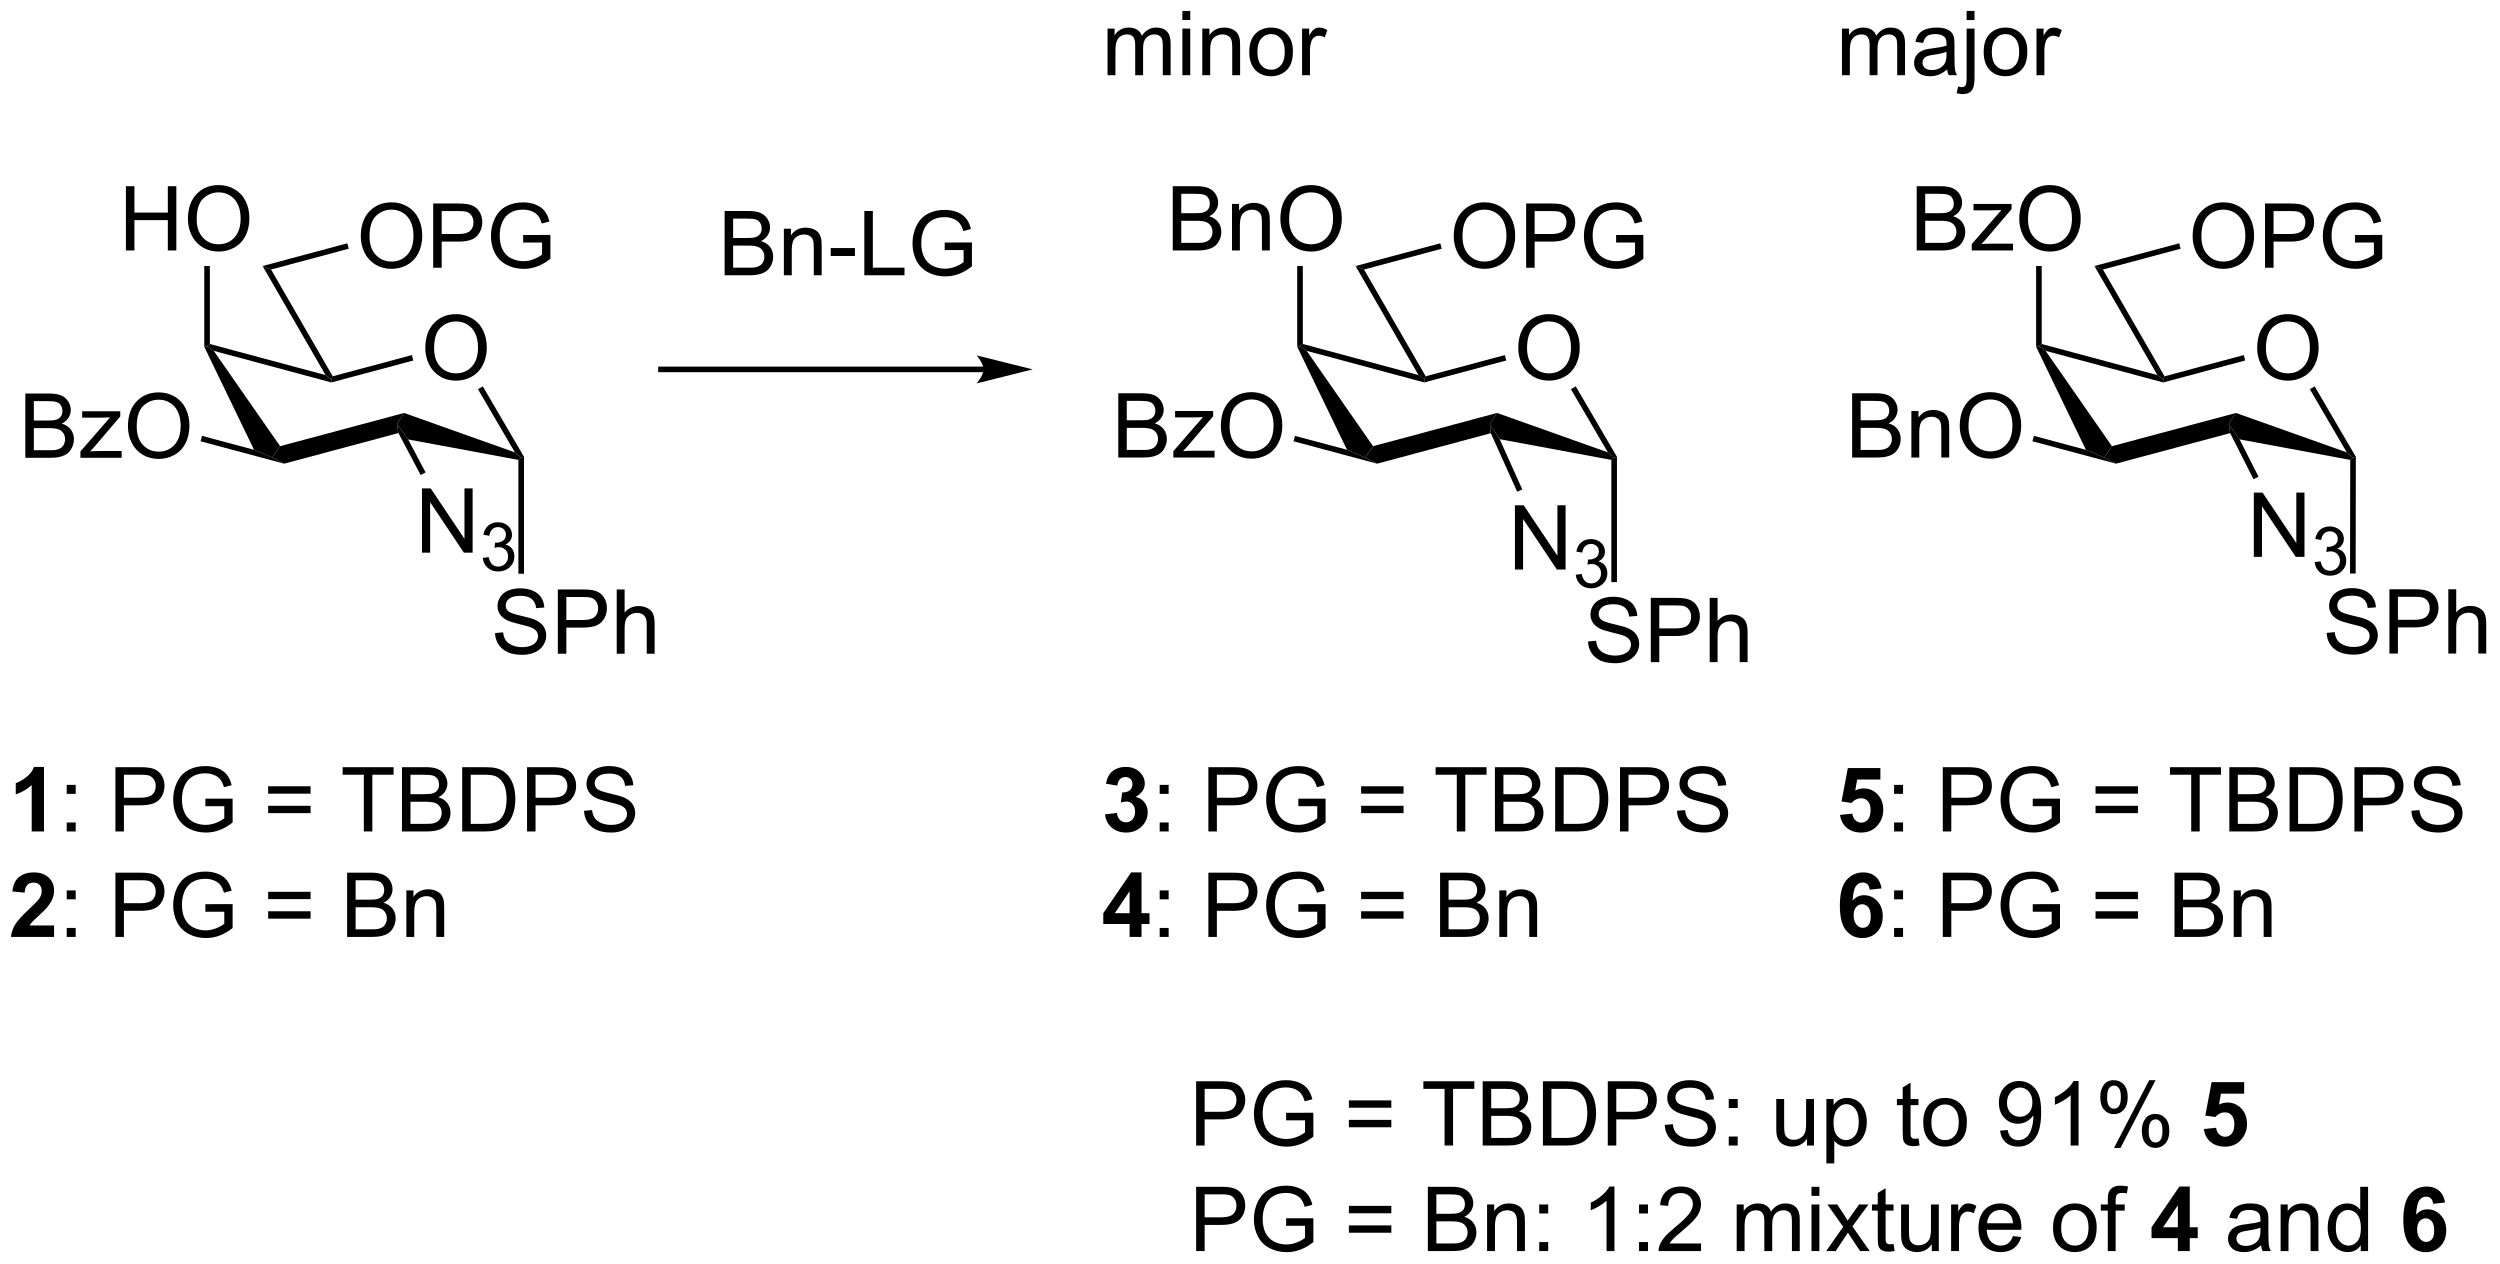 <?xml version="1.0" encoding="UTF-8"?>
<!DOCTYPE svg PUBLIC '-//W3C//DTD SVG 1.0//EN'
          'http://www.w3.org/TR/2001/REC-SVG-20010904/DTD/svg10.dtd'>
<svg stroke-dasharray="none" shape-rendering="auto" xmlns="http://www.w3.org/2000/svg" font-family="'Dialog'" text-rendering="auto" width="611" fill-opacity="1" color-interpolation="auto" color-rendering="auto" preserveAspectRatio="xMidYMid meet" font-size="12px" viewBox="0 0 611 309" fill="black" xmlns:xlink="http://www.w3.org/1999/xlink" stroke="black" image-rendering="auto" stroke-miterlimit="10" stroke-linecap="square" stroke-linejoin="miter" font-style="normal" stroke-width="1" height="309" stroke-dashoffset="0" font-weight="normal" stroke-opacity="1"
><!--Generated by the Batik Graphics2D SVG Generator--><defs id="genericDefs"
  /><g
  ><defs id="defs1"
    ><clipPath clipPathUnits="userSpaceOnUse" id="clipPath1"
      ><path d="M0.852 2.161 L229.709 2.161 L229.709 117.919 L0.852 117.919 L0.852 2.161 Z"
      /></clipPath
      ><clipPath clipPathUnits="userSpaceOnUse" id="clipPath2"
      ><path d="M-0.772 11.646 L-0.772 124.185 L221.722 124.185 L221.722 11.646 Z"
      /></clipPath
    ></defs
    ><g transform="scale(2.667,2.667) translate(-0.852,-2.161) matrix(1.029,0,0,1.029,1.646,-9.818)"
    ><path d="M1.484 52.414 L1.484 46.688 L3.633 46.688 Q4.289 46.688 4.685 46.862 Q5.083 47.034 5.307 47.396 Q5.531 47.758 5.531 48.151 Q5.531 48.518 5.331 48.844 Q5.133 49.167 4.732 49.367 Q5.25 49.518 5.529 49.886 Q5.81 50.253 5.81 50.753 Q5.81 51.156 5.638 51.503 Q5.469 51.846 5.219 52.034 Q4.969 52.221 4.591 52.318 Q4.216 52.414 3.669 52.414 L1.484 52.414 ZM2.242 49.094 L3.482 49.094 Q3.984 49.094 4.203 49.026 Q4.492 48.94 4.638 48.742 Q4.786 48.542 4.786 48.242 Q4.786 47.956 4.648 47.74 Q4.513 47.524 4.258 47.443 Q4.005 47.362 3.388 47.362 L2.242 47.362 L2.242 49.094 ZM2.242 51.737 L3.669 51.737 Q4.036 51.737 4.185 51.711 Q4.445 51.664 4.62 51.555 Q4.797 51.445 4.909 51.237 Q5.023 51.026 5.023 50.753 Q5.023 50.432 4.859 50.198 Q4.695 49.961 4.404 49.865 Q4.114 49.768 3.568 49.768 L2.242 49.768 L2.242 51.737 ZM6.391 52.414 L6.391 51.844 L9.031 48.813 Q8.583 48.836 8.239 48.836 L6.547 48.836 L6.547 48.266 L9.938 48.266 L9.938 48.729 L7.693 51.362 L7.258 51.844 Q7.732 51.807 8.146 51.807 L10.062 51.807 L10.062 52.414 L6.391 52.414 ZM10.622 49.625 Q10.622 48.198 11.388 47.393 Q12.154 46.586 13.364 46.586 Q14.156 46.586 14.792 46.966 Q15.43 47.344 15.763 48.021 Q16.099 48.698 16.099 49.557 Q16.099 50.43 15.747 51.117 Q15.396 51.805 14.75 52.159 Q14.107 52.513 13.359 52.513 Q12.552 52.513 11.914 52.123 Q11.279 51.729 10.95 51.055 Q10.622 50.378 10.622 49.625 ZM11.404 49.636 Q11.404 50.672 11.958 51.268 Q12.516 51.862 13.357 51.862 Q14.211 51.862 14.763 51.261 Q15.318 50.659 15.318 49.555 Q15.318 48.854 15.081 48.334 Q14.844 47.813 14.388 47.526 Q13.935 47.237 13.367 47.237 Q12.562 47.237 11.982 47.792 Q11.404 48.344 11.404 49.636 Z" stroke="none" clip-path="url(#clipPath2)"
    /></g
    ><g transform="matrix(2.743,0,0,2.743,2.117,-31.944)"
    ><path d="M17.099 50.964 L17.228 50.481 L21.864 51.723 L23.483 52.416 L24.546 52.959 Z" stroke="none" clip-path="url(#clipPath2)"
    /></g
    ><g transform="matrix(2.743,0,0,2.743,2.117,-31.944)"
    ><path d="M37.124 42.674 Q37.124 41.247 37.89 40.442 Q38.656 39.635 39.866 39.635 Q40.658 39.635 41.294 40.015 Q41.931 40.392 42.265 41.07 Q42.601 41.747 42.601 42.606 Q42.601 43.478 42.249 44.166 Q41.898 44.853 41.252 45.208 Q40.609 45.562 39.861 45.562 Q39.054 45.562 38.416 45.171 Q37.781 44.778 37.452 44.103 Q37.124 43.426 37.124 42.674 ZM37.906 42.684 Q37.906 43.721 38.46 44.317 Q39.017 44.911 39.859 44.911 Q40.713 44.911 41.265 44.309 Q41.819 43.708 41.819 42.603 Q41.819 41.903 41.583 41.382 Q41.346 40.861 40.89 40.575 Q40.437 40.286 39.869 40.286 Q39.064 40.286 38.484 40.84 Q37.906 41.392 37.906 42.684 Z" stroke="none" clip-path="url(#clipPath2)"
    /></g
    ><g transform="matrix(2.743,0,0,2.743,2.117,-31.944)"
    ><path d="M24.546 52.959 L23.483 52.416 L24.185 51.4 L35.231 48.44 L34.591 49.439 L34.728 50.231 Z" stroke="none" clip-path="url(#clipPath2)"
    /></g
    ><g transform="matrix(2.743,0,0,2.743,2.117,-31.944)"
    ><path d="M35.595 50.801 L34.591 49.439 L35.231 48.44 L45.105 51.952 L45.666 52.416 L45.416 52.623 Z" stroke="none" clip-path="url(#clipPath2)"
    /></g
    ><g transform="matrix(2.743,0,0,2.743,2.117,-31.944)"
    ><path d="M45.916 52.348 L45.666 52.416 L45.105 51.952 L41.814 46.323 L42.246 46.071 Z" stroke="none" clip-path="url(#clipPath2)"
    /></g
    ><g transform="matrix(2.743,0,0,2.743,2.117,-31.944)"
    ><path d="M35.925 43.283 L36.054 43.766 L28.752 45.722 L28.752 45.463 L28.873 45.172 Z" stroke="none" clip-path="url(#clipPath2)"
    /></g
    ><g transform="matrix(2.743,0,0,2.743,2.117,-31.944)"
    ><path d="M17.428 42.543 L17.678 42.488 L18.273 42.907 L24.185 51.4 L23.483 52.416 L21.864 51.723 Z" stroke="none" clip-path="url(#clipPath2)"
    /></g
    ><g transform="matrix(2.743,0,0,2.743,2.117,-31.944)"
    ><path d="M36.826 60.889 L36.826 55.163 L37.604 55.163 L40.612 59.657 L40.612 55.163 L41.339 55.163 L41.339 60.889 L40.56 60.889 L37.552 56.389 L37.552 60.889 L36.826 60.889 Z" stroke="none" clip-path="url(#clipPath2)"
    /></g
    ><g transform="matrix(2.743,0,0,2.743,2.117,-31.944)"
    ><path d="M42.246 61.354 L42.773 61.284 Q42.865 61.733 43.081 61.931 Q43.3 62.128 43.615 62.128 Q43.986 62.128 44.242 61.87 Q44.499 61.612 44.499 61.231 Q44.499 60.868 44.261 60.634 Q44.025 60.397 43.658 60.397 Q43.509 60.397 43.287 60.456 L43.345 59.993 Q43.398 59.999 43.429 59.999 Q43.767 59.999 44.037 59.823 Q44.306 59.647 44.306 59.28 Q44.306 58.991 44.109 58.802 Q43.913 58.61 43.603 58.61 Q43.294 58.61 43.089 58.804 Q42.884 58.997 42.826 59.384 L42.298 59.29 Q42.396 58.759 42.738 58.468 Q43.081 58.177 43.591 58.177 Q43.943 58.177 44.238 58.327 Q44.535 58.477 44.691 58.739 Q44.847 58.999 44.847 59.292 Q44.847 59.571 44.697 59.8 Q44.548 60.028 44.255 60.163 Q44.636 60.251 44.847 60.528 Q45.058 60.804 45.058 61.22 Q45.058 61.782 44.648 62.175 Q44.238 62.565 43.611 62.565 Q43.046 62.565 42.671 62.229 Q42.298 61.892 42.246 61.354 Z" stroke="none" clip-path="url(#clipPath2)"
    /></g
    ><g transform="matrix(2.743,0,0,2.743,2.117,-31.944)"
    ><path d="M34.728 50.231 L34.591 49.439 L35.595 50.801 L37.15 53.738 L36.708 53.972 Z" stroke="none" clip-path="url(#clipPath2)"
    /></g
    ><g transform="matrix(2.743,0,0,2.743,2.117,-31.944)"
    ><path d="M43.337 68.05 L44.053 67.987 Q44.103 68.417 44.288 68.693 Q44.475 68.969 44.866 69.138 Q45.257 69.307 45.744 69.307 Q46.178 69.307 46.509 69.18 Q46.843 69.05 47.004 68.826 Q47.166 68.602 47.166 68.336 Q47.166 68.065 47.009 67.865 Q46.853 67.664 46.494 67.526 Q46.264 67.438 45.475 67.248 Q44.686 67.057 44.369 66.891 Q43.96 66.675 43.757 66.357 Q43.556 66.039 43.556 65.643 Q43.556 65.211 43.801 64.833 Q44.048 64.456 44.52 64.26 Q44.994 64.065 45.572 64.065 Q46.21 64.065 46.694 64.271 Q47.181 64.477 47.441 64.875 Q47.705 65.273 47.725 65.776 L46.999 65.831 Q46.939 65.289 46.6 65.013 Q46.264 64.734 45.603 64.734 Q44.916 64.734 44.6 64.987 Q44.288 65.237 44.288 65.594 Q44.288 65.901 44.509 66.102 Q44.728 66.3 45.653 66.51 Q46.577 66.719 46.921 66.875 Q47.421 67.104 47.658 67.458 Q47.897 67.813 47.897 68.273 Q47.897 68.729 47.634 69.135 Q47.374 69.539 46.882 69.766 Q46.392 69.99 45.78 69.99 Q45.001 69.99 44.475 69.763 Q43.952 69.534 43.653 69.081 Q43.353 68.625 43.337 68.05 ZM48.931 69.891 L48.931 64.164 L51.093 64.164 Q51.663 64.164 51.962 64.219 Q52.384 64.289 52.668 64.487 Q52.955 64.682 53.129 65.039 Q53.303 65.393 53.303 65.82 Q53.303 66.55 52.837 67.057 Q52.374 67.563 51.158 67.563 L49.689 67.563 L49.689 69.891 L48.931 69.891 ZM49.689 66.885 L51.171 66.885 Q51.905 66.885 52.212 66.612 Q52.522 66.339 52.522 65.844 Q52.522 65.484 52.34 65.229 Q52.158 64.971 51.861 64.891 Q51.671 64.839 51.155 64.839 L49.689 64.839 L49.689 66.885 ZM54.178 69.891 L54.178 64.164 L54.882 64.164 L54.882 66.219 Q55.374 65.648 56.124 65.648 Q56.585 65.648 56.923 65.831 Q57.264 66.01 57.41 66.331 Q57.556 66.651 57.556 67.26 L57.556 69.891 L56.853 69.891 L56.853 67.26 Q56.853 66.734 56.624 66.495 Q56.397 66.253 55.978 66.253 Q55.666 66.253 55.389 66.417 Q55.116 66.578 54.999 66.857 Q54.882 67.133 54.882 67.62 L54.882 69.891 L54.178 69.891 Z" stroke="none" clip-path="url(#clipPath2)"
    /></g
    ><g transform="matrix(2.743,0,0,2.743,2.117,-31.944)"
    ><path d="M45.416 52.623 L45.666 52.416 L45.916 52.348 L45.916 62.763 L45.416 62.763 Z" stroke="none" clip-path="url(#clipPath2)"
    /></g
    ><g transform="matrix(2.743,0,0,2.743,2.117,-31.944)"
    ><path d="M31.373 32.713 Q31.373 31.286 32.139 30.482 Q32.905 29.674 34.116 29.674 Q34.907 29.674 35.543 30.054 Q36.181 30.432 36.514 31.109 Q36.85 31.786 36.85 32.645 Q36.85 33.518 36.498 34.205 Q36.147 34.893 35.501 35.247 Q34.858 35.601 34.11 35.601 Q33.303 35.601 32.665 35.211 Q32.03 34.817 31.701 34.143 Q31.373 33.466 31.373 32.713 ZM32.155 32.724 Q32.155 33.76 32.709 34.356 Q33.267 34.95 34.108 34.95 Q34.962 34.95 35.514 34.349 Q36.069 33.747 36.069 32.643 Q36.069 31.942 35.832 31.422 Q35.595 30.901 35.139 30.614 Q34.686 30.325 34.118 30.325 Q33.313 30.325 32.733 30.88 Q32.155 31.432 32.155 32.724 ZM37.825 35.502 L37.825 29.776 L39.987 29.776 Q40.557 29.776 40.856 29.83 Q41.278 29.901 41.562 30.099 Q41.849 30.294 42.023 30.651 Q42.198 31.005 42.198 31.432 Q42.198 32.161 41.731 32.669 Q41.268 33.174 40.052 33.174 L38.583 33.174 L38.583 35.502 L37.825 35.502 ZM38.583 32.497 L40.065 32.497 Q40.799 32.497 41.106 32.224 Q41.416 31.95 41.416 31.455 Q41.416 31.096 41.234 30.841 Q41.052 30.583 40.755 30.502 Q40.565 30.45 40.049 30.45 L38.583 30.45 L38.583 32.497 ZM45.841 33.255 L45.841 32.583 L48.268 32.58 L48.268 34.705 Q47.708 35.151 47.114 35.377 Q46.521 35.601 45.896 35.601 Q45.052 35.601 44.362 35.239 Q43.674 34.877 43.323 34.195 Q42.971 33.51 42.971 32.666 Q42.971 31.83 43.32 31.107 Q43.669 30.38 44.325 30.028 Q44.981 29.677 45.838 29.677 Q46.458 29.677 46.961 29.88 Q47.463 30.08 47.747 30.44 Q48.034 30.799 48.182 31.377 L47.497 31.565 Q47.37 31.127 47.177 30.877 Q46.987 30.627 46.63 30.476 Q46.276 30.325 45.841 30.325 Q45.323 30.325 44.942 30.484 Q44.565 30.643 44.33 30.901 Q44.099 31.159 43.971 31.466 Q43.752 31.997 43.752 32.62 Q43.752 33.385 44.015 33.901 Q44.278 34.416 44.781 34.666 Q45.286 34.916 45.854 34.916 Q46.346 34.916 46.815 34.726 Q47.284 34.536 47.526 34.323 L47.526 33.255 L45.841 33.255 Z" stroke="none" clip-path="url(#clipPath2)"
    /></g
    ><g transform="matrix(2.743,0,0,2.743,2.117,-31.944)"
    ><path d="M10.447 33.963 L10.447 28.236 L11.205 28.236 L11.205 30.588 L14.182 30.588 L14.182 28.236 L14.94 28.236 L14.94 33.963 L14.182 33.963 L14.182 31.262 L11.205 31.262 L11.205 33.963 L10.447 33.963 ZM15.972 31.174 Q15.972 29.747 16.738 28.942 Q17.503 28.135 18.714 28.135 Q19.506 28.135 20.141 28.515 Q20.779 28.892 21.113 29.57 Q21.449 30.247 21.449 31.106 Q21.449 31.978 21.097 32.666 Q20.746 33.353 20.1 33.708 Q19.456 34.062 18.709 34.062 Q17.902 34.062 17.264 33.671 Q16.628 33.278 16.3 32.603 Q15.972 31.926 15.972 31.174 ZM16.753 31.184 Q16.753 32.221 17.308 32.817 Q17.865 33.411 18.706 33.411 Q19.561 33.411 20.113 32.809 Q20.668 32.208 20.668 31.103 Q20.668 30.403 20.43 29.882 Q20.194 29.361 19.738 29.075 Q19.285 28.786 18.717 28.786 Q17.912 28.786 17.331 29.34 Q16.753 29.892 16.753 31.184 Z" stroke="none" clip-path="url(#clipPath2)"
    /></g
    ><g transform="matrix(2.743,0,0,2.743,2.117,-31.944)"
    ><path d="M28.873 45.172 L28.752 45.463 L28.234 45.065 L22.623 35.347 L23.382 35.661 Z" stroke="none" clip-path="url(#clipPath2)"
    /></g
    ><g transform="matrix(2.743,0,0,2.743,2.117,-31.944)"
    ><path d="M23.382 35.661 L22.623 35.347 L30.174 33.323 L30.303 33.806 Z" stroke="none" clip-path="url(#clipPath2)"
    /></g
    ><g transform="matrix(2.743,0,0,2.743,2.117,-31.944)"
    ><path d="M17.428 35.345 L17.928 35.345 L17.928 42.296 L17.678 42.488 L17.428 42.543 Z" stroke="none" clip-path="url(#clipPath2)"
    /></g
    ><g transform="matrix(2.743,0,0,2.743,2.117,-31.944)"
    ><path d="M18.273 42.907 L17.678 42.488 L17.928 42.296 L28.234 45.065 L28.752 45.463 L28.752 45.722 Z" stroke="none" clip-path="url(#clipPath2)"
    /></g
    ><g transform="matrix(2.743,0,0,2.743,2.117,-31.944)"
    ><path d="M98.866 52.414 L98.866 46.688 L101.015 46.688 Q101.671 46.688 102.067 46.862 Q102.465 47.034 102.689 47.396 Q102.913 47.758 102.913 48.151 Q102.913 48.518 102.713 48.844 Q102.515 49.167 102.114 49.367 Q102.632 49.518 102.911 49.886 Q103.192 50.253 103.192 50.753 Q103.192 51.156 103.02 51.503 Q102.851 51.846 102.601 52.034 Q102.351 52.221 101.973 52.318 Q101.598 52.414 101.051 52.414 L98.866 52.414 ZM99.624 49.094 L100.864 49.094 Q101.366 49.094 101.585 49.026 Q101.874 48.94 102.02 48.742 Q102.168 48.542 102.168 48.242 Q102.168 47.956 102.031 47.74 Q101.895 47.524 101.64 47.443 Q101.387 47.362 100.77 47.362 L99.624 47.362 L99.624 49.094 ZM99.624 51.737 L101.051 51.737 Q101.418 51.737 101.567 51.711 Q101.827 51.664 102.002 51.555 Q102.179 51.445 102.291 51.237 Q102.406 51.026 102.406 50.753 Q102.406 50.432 102.241 50.198 Q102.077 49.961 101.786 49.865 Q101.497 49.768 100.95 49.768 L99.624 49.768 L99.624 51.737 ZM103.773 52.414 L103.773 51.844 L106.413 48.813 Q105.965 48.836 105.622 48.836 L103.929 48.836 L103.929 48.266 L107.32 48.266 L107.32 48.729 L105.075 51.362 L104.64 51.844 Q105.114 51.807 105.528 51.807 L107.445 51.807 L107.445 52.414 L103.773 52.414 ZM108.004 49.625 Q108.004 48.198 108.77 47.393 Q109.536 46.586 110.747 46.586 Q111.538 46.586 112.174 46.966 Q112.812 47.344 113.145 48.021 Q113.481 48.698 113.481 49.557 Q113.481 50.43 113.129 51.117 Q112.778 51.805 112.132 52.159 Q111.489 52.513 110.741 52.513 Q109.934 52.513 109.296 52.123 Q108.661 51.729 108.333 51.055 Q108.004 50.378 108.004 49.625 ZM108.786 49.636 Q108.786 50.672 109.34 51.268 Q109.898 51.862 110.739 51.862 Q111.593 51.862 112.145 51.261 Q112.7 50.659 112.7 49.555 Q112.7 48.854 112.463 48.334 Q112.226 47.813 111.77 47.526 Q111.317 47.237 110.749 47.237 Q109.945 47.237 109.364 47.792 Q108.786 48.344 108.786 49.636 Z" stroke="none" clip-path="url(#clipPath2)"
    /></g
    ><g transform="matrix(2.743,0,0,2.743,2.117,-31.944)"
    ><path d="M114.481 50.964 L114.61 50.481 L119.246 51.723 L120.865 52.416 L121.928 52.959 Z" stroke="none" clip-path="url(#clipPath2)"
    /></g
    ><g transform="matrix(2.743,0,0,2.743,2.117,-31.944)"
    ><path d="M134.506 42.674 Q134.506 41.247 135.272 40.442 Q136.038 39.635 137.249 39.635 Q138.04 39.635 138.676 40.015 Q139.314 40.392 139.647 41.07 Q139.983 41.747 139.983 42.606 Q139.983 43.478 139.631 44.166 Q139.28 44.853 138.634 45.208 Q137.991 45.562 137.243 45.562 Q136.436 45.562 135.798 45.171 Q135.163 44.778 134.834 44.103 Q134.506 43.426 134.506 42.674 ZM135.288 42.684 Q135.288 43.721 135.842 44.317 Q136.4 44.911 137.241 44.911 Q138.095 44.911 138.647 44.309 Q139.202 43.708 139.202 42.603 Q139.202 41.903 138.965 41.382 Q138.728 40.861 138.272 40.575 Q137.819 40.286 137.251 40.286 Q136.446 40.286 135.866 40.84 Q135.288 41.392 135.288 42.684 Z" stroke="none" clip-path="url(#clipPath2)"
    /></g
    ><g transform="matrix(2.743,0,0,2.743,2.117,-31.944)"
    ><path d="M121.928 52.959 L120.865 52.416 L121.567 51.4 L132.613 48.44 L131.973 49.439 L132.061 50.244 Z" stroke="none" clip-path="url(#clipPath2)"
    /></g
    ><g transform="matrix(2.743,0,0,2.743,2.117,-31.944)"
    ><path d="M132.85 50.778 L131.973 49.439 L132.613 48.44 L142.487 51.952 L143.048 52.416 L142.798 52.623 Z" stroke="none" clip-path="url(#clipPath2)"
    /></g
    ><g transform="matrix(2.743,0,0,2.743,2.117,-31.944)"
    ><path d="M143.298 52.348 L143.048 52.416 L142.487 51.952 L139.196 46.323 L139.628 46.071 Z" stroke="none" clip-path="url(#clipPath2)"
    /></g
    ><g transform="matrix(2.743,0,0,2.743,2.117,-31.944)"
    ><path d="M133.307 43.283 L133.436 43.766 L126.134 45.722 L126.134 45.463 L126.255 45.172 Z" stroke="none" clip-path="url(#clipPath2)"
    /></g
    ><g transform="matrix(2.743,0,0,2.743,2.117,-31.944)"
    ><path d="M114.81 42.543 L115.06 42.488 L115.655 42.907 L121.567 51.4 L120.865 52.416 L119.246 51.723 Z" stroke="none" clip-path="url(#clipPath2)"
    /></g
    ><g transform="matrix(2.743,0,0,2.743,2.117,-31.944)"
    ><path d="M134.208 62.389 L134.208 56.663 L134.986 56.663 L137.994 61.157 L137.994 56.663 L138.721 56.663 L138.721 62.389 L137.942 62.389 L134.934 57.889 L134.934 62.389 L134.208 62.389 Z" stroke="none" clip-path="url(#clipPath2)"
    /></g
    ><g transform="matrix(2.743,0,0,2.743,2.117,-31.944)"
    ><path d="M139.628 62.854 L140.155 62.784 Q140.247 63.233 140.464 63.431 Q140.682 63.628 140.997 63.628 Q141.368 63.628 141.624 63.37 Q141.882 63.112 141.882 62.731 Q141.882 62.368 141.643 62.134 Q141.407 61.897 141.04 61.897 Q140.891 61.897 140.669 61.956 L140.727 61.493 Q140.78 61.499 140.811 61.499 Q141.149 61.499 141.419 61.323 Q141.688 61.147 141.688 60.78 Q141.688 60.491 141.491 60.302 Q141.296 60.11 140.985 60.11 Q140.677 60.11 140.471 60.304 Q140.266 60.497 140.208 60.884 L139.68 60.79 Q139.778 60.259 140.12 59.968 Q140.464 59.677 140.973 59.677 Q141.325 59.677 141.62 59.827 Q141.917 59.977 142.073 60.239 Q142.229 60.499 142.229 60.792 Q142.229 61.071 142.079 61.3 Q141.93 61.528 141.637 61.663 Q142.018 61.751 142.229 62.028 Q142.44 62.304 142.44 62.72 Q142.44 63.282 142.03 63.675 Q141.62 64.065 140.993 64.065 Q140.428 64.065 140.053 63.729 Q139.68 63.392 139.628 62.854 Z" stroke="none" clip-path="url(#clipPath2)"
    /></g
    ><g transform="matrix(2.743,0,0,2.743,2.117,-31.944)"
    ><path d="M132.061 50.244 L131.973 49.439 L132.85 50.778 L134.863 55.252 L134.407 55.458 Z" stroke="none" clip-path="url(#clipPath2)"
    /></g
    ><g transform="matrix(2.743,0,0,2.743,2.117,-31.944)"
    ><path d="M140.72 68.8 L141.436 68.737 Q141.485 69.167 141.67 69.443 Q141.857 69.719 142.248 69.888 Q142.639 70.057 143.126 70.057 Q143.561 70.057 143.891 69.93 Q144.225 69.8 144.386 69.576 Q144.548 69.352 144.548 69.086 Q144.548 68.815 144.391 68.615 Q144.235 68.414 143.876 68.276 Q143.647 68.188 142.857 67.998 Q142.068 67.807 141.751 67.641 Q141.342 67.425 141.139 67.107 Q140.938 66.789 140.938 66.393 Q140.938 65.961 141.183 65.583 Q141.43 65.206 141.902 65.01 Q142.376 64.815 142.954 64.815 Q143.592 64.815 144.076 65.021 Q144.563 65.227 144.824 65.625 Q145.087 66.023 145.107 66.526 L144.381 66.581 Q144.321 66.039 143.982 65.763 Q143.647 65.484 142.985 65.484 Q142.298 65.484 141.982 65.737 Q141.67 65.987 141.67 66.344 Q141.67 66.651 141.891 66.852 Q142.11 67.05 143.035 67.26 Q143.959 67.469 144.303 67.625 Q144.803 67.854 145.04 68.208 Q145.279 68.563 145.279 69.023 Q145.279 69.479 145.016 69.885 Q144.756 70.289 144.264 70.516 Q143.774 70.74 143.162 70.74 Q142.383 70.74 141.857 70.513 Q141.334 70.284 141.035 69.831 Q140.735 69.375 140.72 68.8 ZM146.313 70.641 L146.313 64.914 L148.475 64.914 Q149.045 64.914 149.345 64.969 Q149.766 65.039 150.05 65.237 Q150.337 65.432 150.511 65.789 Q150.686 66.143 150.686 66.57 Q150.686 67.3 150.22 67.807 Q149.756 68.313 148.54 68.313 L147.071 68.313 L147.071 70.641 L146.313 70.641 ZM147.071 67.635 L148.553 67.635 Q149.287 67.635 149.595 67.362 Q149.904 67.089 149.904 66.594 Q149.904 66.234 149.722 65.979 Q149.54 65.721 149.243 65.641 Q149.053 65.589 148.537 65.589 L147.071 65.589 L147.071 67.635 ZM151.561 70.641 L151.561 64.914 L152.264 64.914 L152.264 66.969 Q152.756 66.398 153.506 66.398 Q153.967 66.398 154.305 66.581 Q154.647 66.76 154.792 67.081 Q154.938 67.401 154.938 68.01 L154.938 70.641 L154.235 70.641 L154.235 68.01 Q154.235 67.484 154.006 67.245 Q153.779 67.003 153.36 67.003 Q153.048 67.003 152.772 67.167 Q152.498 67.328 152.381 67.607 Q152.264 67.883 152.264 68.37 L152.264 70.641 L151.561 70.641 Z" stroke="none" clip-path="url(#clipPath2)"
    /></g
    ><g transform="matrix(2.743,0,0,2.743,2.117,-31.944)"
    ><path d="M142.798 52.623 L143.048 52.416 L143.298 52.348 L143.298 63.513 L142.798 63.513 Z" stroke="none" clip-path="url(#clipPath2)"
    /></g
    ><g transform="matrix(2.743,0,0,2.743,2.117,-31.944)"
    ><path d="M128.755 32.713 Q128.755 31.286 129.521 30.482 Q130.287 29.674 131.498 29.674 Q132.289 29.674 132.925 30.054 Q133.563 30.432 133.896 31.109 Q134.232 31.786 134.232 32.645 Q134.232 33.518 133.88 34.205 Q133.529 34.893 132.883 35.247 Q132.24 35.601 131.492 35.601 Q130.685 35.601 130.047 35.211 Q129.412 34.817 129.083 34.143 Q128.755 33.466 128.755 32.713 ZM129.537 32.724 Q129.537 33.76 130.091 34.356 Q130.649 34.95 131.49 34.95 Q132.344 34.95 132.896 34.349 Q133.451 33.747 133.451 32.643 Q133.451 31.942 133.214 31.422 Q132.977 30.901 132.521 30.614 Q132.068 30.325 131.5 30.325 Q130.696 30.325 130.115 30.88 Q129.537 31.432 129.537 32.724 ZM135.207 35.502 L135.207 29.776 L137.369 29.776 Q137.939 29.776 138.238 29.83 Q138.66 29.901 138.944 30.099 Q139.231 30.294 139.405 30.651 Q139.58 31.005 139.58 31.432 Q139.58 32.161 139.113 32.669 Q138.65 33.174 137.434 33.174 L135.965 33.174 L135.965 35.502 L135.207 35.502 ZM135.965 32.497 L137.447 32.497 Q138.181 32.497 138.488 32.224 Q138.798 31.95 138.798 31.455 Q138.798 31.096 138.616 30.841 Q138.434 30.583 138.137 30.502 Q137.947 30.45 137.431 30.45 L135.965 30.45 L135.965 32.497 ZM143.223 33.255 L143.223 32.583 L145.65 32.58 L145.65 34.705 Q145.09 35.151 144.496 35.377 Q143.903 35.601 143.278 35.601 Q142.434 35.601 141.744 35.239 Q141.056 34.877 140.705 34.195 Q140.353 33.51 140.353 32.666 Q140.353 31.83 140.702 31.107 Q141.051 30.38 141.707 30.028 Q142.363 29.677 143.22 29.677 Q143.84 29.677 144.343 29.88 Q144.845 30.08 145.129 30.44 Q145.416 30.799 145.564 31.377 L144.879 31.565 Q144.751 31.127 144.559 30.877 Q144.369 30.627 144.012 30.476 Q143.658 30.325 143.223 30.325 Q142.705 30.325 142.324 30.484 Q141.947 30.643 141.712 30.901 Q141.481 31.159 141.353 31.466 Q141.134 31.997 141.134 32.62 Q141.134 33.385 141.397 33.901 Q141.66 34.416 142.163 34.666 Q142.668 34.916 143.236 34.916 Q143.728 34.916 144.197 34.726 Q144.666 34.536 144.908 34.323 L144.908 33.255 L143.223 33.255 Z" stroke="none" clip-path="url(#clipPath2)"
    /></g
    ><g transform="matrix(2.743,0,0,2.743,2.117,-31.944)"
    ><path d="M103.72 33.963 L103.72 28.236 L105.869 28.236 Q106.525 28.236 106.921 28.411 Q107.319 28.583 107.543 28.945 Q107.767 29.306 107.767 29.7 Q107.767 30.067 107.567 30.392 Q107.369 30.715 106.968 30.916 Q107.486 31.067 107.764 31.434 Q108.046 31.801 108.046 32.301 Q108.046 32.705 107.874 33.051 Q107.704 33.395 107.454 33.583 Q107.204 33.77 106.827 33.866 Q106.452 33.963 105.905 33.963 L103.72 33.963 ZM104.478 30.642 L105.718 30.642 Q106.22 30.642 106.439 30.575 Q106.728 30.489 106.874 30.291 Q107.022 30.09 107.022 29.791 Q107.022 29.505 106.884 29.288 Q106.749 29.072 106.494 28.991 Q106.241 28.911 105.624 28.911 L104.478 28.911 L104.478 30.642 ZM104.478 33.286 L105.905 33.286 Q106.272 33.286 106.421 33.26 Q106.681 33.213 106.856 33.103 Q107.033 32.994 107.145 32.786 Q107.259 32.575 107.259 32.301 Q107.259 31.981 107.095 31.747 Q106.931 31.51 106.639 31.413 Q106.35 31.317 105.803 31.317 L104.478 31.317 L104.478 33.286 ZM108.999 33.963 L108.999 29.814 L109.632 29.814 L109.632 30.403 Q110.087 29.721 110.952 29.721 Q111.327 29.721 111.639 29.856 Q111.954 29.989 112.111 30.208 Q112.267 30.426 112.329 30.728 Q112.369 30.924 112.369 31.411 L112.369 33.963 L111.665 33.963 L111.665 31.439 Q111.665 31.01 111.582 30.796 Q111.501 30.583 111.293 30.458 Q111.085 30.33 110.803 30.33 Q110.353 30.33 110.027 30.616 Q109.702 30.9 109.702 31.697 L109.702 33.963 L108.999 33.963 ZM113.307 31.174 Q113.307 29.747 114.073 28.942 Q114.839 28.135 116.05 28.135 Q116.841 28.135 117.477 28.515 Q118.115 28.892 118.448 29.57 Q118.784 30.247 118.784 31.106 Q118.784 31.978 118.432 32.666 Q118.081 33.353 117.435 33.708 Q116.792 34.062 116.044 34.062 Q115.237 34.062 114.599 33.671 Q113.964 33.278 113.635 32.603 Q113.307 31.926 113.307 31.174 ZM114.089 31.184 Q114.089 32.221 114.643 32.817 Q115.201 33.411 116.042 33.411 Q116.896 33.411 117.448 32.809 Q118.003 32.208 118.003 31.103 Q118.003 30.403 117.766 29.882 Q117.529 29.361 117.073 29.075 Q116.62 28.786 116.052 28.786 Q115.248 28.786 114.667 29.34 Q114.089 29.892 114.089 31.184 Z" stroke="none" clip-path="url(#clipPath2)"
    /></g
    ><g transform="matrix(2.743,0,0,2.743,2.117,-31.944)"
    ><path d="M126.255 45.172 L126.134 45.463 L125.616 45.065 L120.005 35.347 L120.764 35.661 Z" stroke="none" clip-path="url(#clipPath2)"
    /></g
    ><g transform="matrix(2.743,0,0,2.743,2.117,-31.944)"
    ><path d="M120.764 35.661 L120.005 35.347 L127.556 33.323 L127.686 33.806 Z" stroke="none" clip-path="url(#clipPath2)"
    /></g
    ><g transform="matrix(2.743,0,0,2.743,2.117,-31.944)"
    ><path d="M114.81 35.349 L115.31 35.349 L115.31 42.296 L115.06 42.488 L114.81 42.543 Z" stroke="none" clip-path="url(#clipPath2)"
    /></g
    ><g transform="matrix(2.743,0,0,2.743,2.117,-31.944)"
    ><path d="M115.655 42.907 L115.06 42.488 L115.31 42.296 L125.616 45.065 L126.134 45.463 L126.134 45.722 Z" stroke="none" clip-path="url(#clipPath2)"
    /></g
    ><g transform="matrix(2.743,0,0,2.743,2.117,-31.944)"
    ><path d="M86.862 44.308 L58.123 44.308 L57.873 44.308 L57.873 44.808 L58.123 44.808 L86.862 44.808 L87.112 44.808 L87.112 44.308 L86.862 44.308 ZM91.237 44.558 L86.237 43.308 C86.237 43.308 86.862 44.011 86.862 44.558 C86.862 45.105 86.237 45.808 86.237 45.808 Z" stroke="none" clip-path="url(#clipPath2)"
    /></g
    ><g transform="matrix(2.743,0,0,2.743,2.117,-31.944)"
    ><path d="M63.791 36.173 L63.791 30.446 L65.939 30.446 Q66.596 30.446 66.992 30.621 Q67.39 30.793 67.614 31.154 Q67.838 31.516 67.838 31.91 Q67.838 32.277 67.637 32.602 Q67.439 32.925 67.038 33.126 Q67.557 33.277 67.835 33.644 Q68.117 34.011 68.117 34.511 Q68.117 34.915 67.945 35.261 Q67.775 35.605 67.525 35.792 Q67.275 35.98 66.898 36.076 Q66.523 36.173 65.976 36.173 L63.791 36.173 ZM64.549 32.852 L65.788 32.852 Q66.291 32.852 66.51 32.785 Q66.799 32.699 66.945 32.501 Q67.093 32.3 67.093 32.001 Q67.093 31.714 66.955 31.498 Q66.82 31.282 66.564 31.201 Q66.312 31.121 65.695 31.121 L64.549 31.121 L64.549 32.852 ZM64.549 35.496 L65.976 35.496 Q66.343 35.496 66.492 35.47 Q66.752 35.423 66.926 35.313 Q67.103 35.204 67.215 34.996 Q67.33 34.785 67.33 34.511 Q67.33 34.191 67.166 33.957 Q67.002 33.72 66.71 33.623 Q66.421 33.527 65.874 33.527 L64.549 33.527 L64.549 35.496 ZM69.07 36.173 L69.07 32.024 L69.702 32.024 L69.702 32.613 Q70.158 31.93 71.023 31.93 Q71.398 31.93 71.71 32.066 Q72.025 32.199 72.182 32.417 Q72.338 32.636 72.4 32.938 Q72.439 33.134 72.439 33.621 L72.439 36.173 L71.736 36.173 L71.736 33.649 Q71.736 33.22 71.653 33.006 Q71.572 32.792 71.364 32.667 Q71.156 32.54 70.874 32.54 Q70.424 32.54 70.098 32.826 Q69.773 33.11 69.773 33.907 L69.773 36.173 L69.07 36.173 ZM73.245 34.454 L73.245 33.746 L75.404 33.746 L75.404 34.454 L73.245 34.454 ZM76.24 36.173 L76.24 30.446 L76.998 30.446 L76.998 35.496 L79.818 35.496 L79.818 36.173 L76.24 36.173 ZM83.4 33.925 L83.4 33.253 L85.827 33.251 L85.827 35.376 Q85.267 35.821 84.674 36.048 Q84.08 36.272 83.455 36.272 Q82.611 36.272 81.921 35.91 Q81.234 35.548 80.882 34.865 Q80.531 34.181 80.531 33.337 Q80.531 32.501 80.879 31.777 Q81.228 31.05 81.885 30.699 Q82.541 30.347 83.398 30.347 Q84.017 30.347 84.52 30.55 Q85.023 30.751 85.307 31.11 Q85.593 31.47 85.742 32.048 L85.057 32.235 Q84.929 31.798 84.736 31.548 Q84.546 31.298 84.189 31.147 Q83.835 30.996 83.4 30.996 Q82.882 30.996 82.502 31.154 Q82.124 31.313 81.89 31.571 Q81.658 31.829 81.531 32.136 Q81.312 32.667 81.312 33.29 Q81.312 34.056 81.575 34.571 Q81.838 35.087 82.34 35.337 Q82.846 35.587 83.413 35.587 Q83.906 35.587 84.374 35.397 Q84.843 35.207 85.085 34.993 L85.085 33.925 L83.4 33.925 Z" stroke="none" clip-path="url(#clipPath2)"
    /></g
    ><g transform="matrix(2.743,0,0,2.743,2.117,-31.944)"
    ><path d="M164.253 52.414 L164.253 46.688 L166.401 46.688 Q167.057 46.688 167.453 46.862 Q167.852 47.034 168.076 47.396 Q168.3 47.758 168.3 48.151 Q168.3 48.518 168.099 48.844 Q167.901 49.167 167.5 49.367 Q168.018 49.518 168.297 49.886 Q168.578 50.253 168.578 50.753 Q168.578 51.156 168.406 51.503 Q168.237 51.846 167.987 52.034 Q167.737 52.221 167.359 52.318 Q166.984 52.414 166.438 52.414 L164.253 52.414 ZM165.011 49.094 L166.25 49.094 Q166.753 49.094 166.971 49.026 Q167.261 48.94 167.406 48.742 Q167.555 48.542 167.555 48.242 Q167.555 47.956 167.417 47.74 Q167.281 47.524 167.026 47.443 Q166.774 47.362 166.156 47.362 L165.011 47.362 L165.011 49.094 ZM165.011 51.737 L166.438 51.737 Q166.805 51.737 166.953 51.711 Q167.214 51.664 167.388 51.555 Q167.565 51.445 167.677 51.237 Q167.792 51.026 167.792 50.753 Q167.792 50.432 167.628 50.198 Q167.464 49.961 167.172 49.865 Q166.883 49.768 166.336 49.768 L165.011 49.768 L165.011 51.737 ZM169.531 52.414 L169.531 48.266 L170.164 48.266 L170.164 48.854 Q170.62 48.172 171.484 48.172 Q171.859 48.172 172.172 48.307 Q172.487 48.44 172.643 48.659 Q172.8 48.878 172.862 49.18 Q172.901 49.375 172.901 49.862 L172.901 52.414 L172.198 52.414 L172.198 49.891 Q172.198 49.461 172.115 49.248 Q172.034 49.034 171.826 48.909 Q171.617 48.781 171.336 48.781 Q170.886 48.781 170.56 49.068 Q170.234 49.352 170.234 50.149 L170.234 52.414 L169.531 52.414 ZM173.84 49.625 Q173.84 48.198 174.606 47.393 Q175.371 46.586 176.582 46.586 Q177.374 46.586 178.009 46.966 Q178.647 47.344 178.981 48.021 Q179.316 48.698 179.316 49.557 Q179.316 50.43 178.965 51.117 Q178.613 51.805 177.968 52.159 Q177.324 52.513 176.577 52.513 Q175.77 52.513 175.132 52.123 Q174.496 51.729 174.168 51.055 Q173.84 50.378 173.84 49.625 ZM174.621 49.636 Q174.621 50.672 175.176 51.268 Q175.733 51.862 176.574 51.862 Q177.429 51.862 177.981 51.261 Q178.535 50.659 178.535 49.555 Q178.535 48.854 178.298 48.334 Q178.061 47.813 177.606 47.526 Q177.153 47.237 176.585 47.237 Q175.78 47.237 175.199 47.792 Q174.621 48.344 174.621 49.636 Z" stroke="none" clip-path="url(#clipPath2)"
    /></g
    ><g transform="matrix(2.743,0,0,2.743,2.117,-31.944)"
    ><path d="M180.316 50.964 L180.446 50.481 L185.082 51.723 L186.701 52.416 L187.763 52.959 Z" stroke="none" clip-path="url(#clipPath2)"
    /></g
    ><g transform="matrix(2.743,0,0,2.743,2.117,-31.944)"
    ><path d="M200.342 42.674 Q200.342 41.247 201.107 40.442 Q201.873 39.635 203.084 39.635 Q203.876 39.635 204.511 40.015 Q205.149 40.392 205.482 41.07 Q205.818 41.747 205.818 42.606 Q205.818 43.478 205.467 44.166 Q205.115 44.853 204.469 45.208 Q203.826 45.562 203.079 45.562 Q202.272 45.562 201.633 45.171 Q200.998 44.778 200.67 44.103 Q200.342 43.426 200.342 42.674 ZM201.123 42.684 Q201.123 43.721 201.678 44.317 Q202.235 44.911 203.076 44.911 Q203.93 44.911 204.482 44.309 Q205.037 43.708 205.037 42.603 Q205.037 41.903 204.8 41.382 Q204.563 40.861 204.107 40.575 Q203.654 40.286 203.087 40.286 Q202.282 40.286 201.701 40.84 Q201.123 41.392 201.123 42.684 Z" stroke="none" clip-path="url(#clipPath2)"
    /></g
    ><g transform="matrix(2.743,0,0,2.743,2.117,-31.944)"
    ><path d="M187.763 52.959 L186.701 52.416 L187.402 51.4 L198.449 48.44 L197.809 49.439 L197.932 50.234 Z" stroke="none" clip-path="url(#clipPath2)"
    /></g
    ><g transform="matrix(2.743,0,0,2.743,2.117,-31.944)"
    ><path d="M198.776 50.795 L197.809 49.439 L198.449 48.44 L208.322 51.952 L208.883 52.416 L208.633 52.623 Z" stroke="none" clip-path="url(#clipPath2)"
    /></g
    ><g transform="matrix(2.743,0,0,2.743,2.117,-31.944)"
    ><path d="M209.133 52.348 L208.883 52.416 L208.322 51.952 L205.032 46.323 L205.463 46.071 Z" stroke="none" clip-path="url(#clipPath2)"
    /></g
    ><g transform="matrix(2.743,0,0,2.743,2.117,-31.944)"
    ><path d="M199.142 43.283 L199.272 43.766 L191.97 45.722 L191.97 45.463 L192.09 45.172 Z" stroke="none" clip-path="url(#clipPath2)"
    /></g
    ><g transform="matrix(2.743,0,0,2.743,2.117,-31.944)"
    ><path d="M180.645 42.543 L180.895 42.488 L181.491 42.907 L187.402 51.4 L186.701 52.416 L185.082 51.723 Z" stroke="none" clip-path="url(#clipPath2)"
    /></g
    ><g transform="matrix(2.743,0,0,2.743,2.117,-31.944)"
    ><path d="M200.043 61.264 L200.043 55.538 L200.822 55.538 L203.83 60.032 L203.83 55.538 L204.556 55.538 L204.556 61.264 L203.778 61.264 L200.77 56.764 L200.77 61.264 L200.043 61.264 Z" stroke="none" clip-path="url(#clipPath2)"
    /></g
    ><g transform="matrix(2.743,0,0,2.743,2.117,-31.944)"
    ><path d="M205.463 61.729 L205.99 61.659 Q206.082 62.108 206.299 62.306 Q206.518 62.503 206.832 62.503 Q207.203 62.503 207.459 62.245 Q207.717 61.987 207.717 61.606 Q207.717 61.243 207.479 61.009 Q207.242 60.772 206.875 60.772 Q206.727 60.772 206.504 60.831 L206.563 60.368 Q206.615 60.374 206.647 60.374 Q206.985 60.374 207.254 60.198 Q207.524 60.022 207.524 59.655 Q207.524 59.366 207.326 59.177 Q207.131 58.985 206.821 58.985 Q206.512 58.985 206.307 59.179 Q206.102 59.372 206.043 59.759 L205.516 59.665 Q205.613 59.134 205.955 58.843 Q206.299 58.552 206.809 58.552 Q207.16 58.552 207.455 58.702 Q207.752 58.852 207.909 59.114 Q208.065 59.374 208.065 59.667 Q208.065 59.946 207.914 60.175 Q207.766 60.403 207.473 60.538 Q207.854 60.626 208.065 60.903 Q208.276 61.179 208.276 61.595 Q208.276 62.157 207.865 62.55 Q207.455 62.94 206.828 62.94 Q206.264 62.94 205.889 62.604 Q205.516 62.267 205.463 61.729 Z" stroke="none" clip-path="url(#clipPath2)"
    /></g
    ><g transform="matrix(2.743,0,0,2.743,2.117,-31.944)"
    ><path d="M197.932 50.234 L197.809 49.439 L198.776 50.795 L200.461 54.117 L200.015 54.343 Z" stroke="none" clip-path="url(#clipPath2)"
    /></g
    ><g transform="matrix(2.743,0,0,2.743,2.117,-31.944)"
    ><path d="M206.531 68.033 L207.248 67.97 Q207.297 68.4 207.482 68.676 Q207.669 68.952 208.06 69.121 Q208.451 69.29 208.938 69.29 Q209.373 69.29 209.703 69.163 Q210.037 69.033 210.198 68.809 Q210.359 68.585 210.359 68.319 Q210.359 68.048 210.203 67.848 Q210.047 67.647 209.688 67.509 Q209.458 67.421 208.669 67.231 Q207.88 67.04 207.563 66.874 Q207.154 66.658 206.951 66.34 Q206.75 66.022 206.75 65.626 Q206.75 65.194 206.995 64.817 Q207.242 64.439 207.714 64.244 Q208.188 64.048 208.766 64.048 Q209.404 64.048 209.888 64.254 Q210.375 64.46 210.636 64.858 Q210.899 65.257 210.919 65.759 L210.193 65.814 Q210.133 65.272 209.794 64.996 Q209.458 64.718 208.797 64.718 Q208.109 64.718 207.794 64.97 Q207.482 65.22 207.482 65.577 Q207.482 65.884 207.703 66.085 Q207.922 66.283 208.846 66.494 Q209.771 66.702 210.115 66.858 Q210.615 67.087 210.852 67.442 Q211.091 67.796 211.091 68.257 Q211.091 68.712 210.828 69.119 Q210.568 69.522 210.076 69.749 Q209.586 69.973 208.974 69.973 Q208.195 69.973 207.669 69.746 Q207.146 69.517 206.846 69.064 Q206.547 68.608 206.531 68.033 ZM212.125 69.874 L212.125 64.147 L214.287 64.147 Q214.857 64.147 215.156 64.202 Q215.578 64.272 215.862 64.47 Q216.149 64.665 216.323 65.022 Q216.498 65.376 216.498 65.803 Q216.498 66.533 216.031 67.04 Q215.568 67.546 214.352 67.546 L212.883 67.546 L212.883 69.874 L212.125 69.874 ZM212.883 66.869 L214.365 66.869 Q215.099 66.869 215.406 66.595 Q215.716 66.322 215.716 65.827 Q215.716 65.468 215.534 65.212 Q215.352 64.954 215.055 64.874 Q214.865 64.822 214.349 64.822 L212.883 64.822 L212.883 66.869 ZM217.373 69.874 L217.373 64.147 L218.076 64.147 L218.076 66.202 Q218.568 65.632 219.318 65.632 Q219.779 65.632 220.117 65.814 Q220.458 65.994 220.604 66.314 Q220.75 66.634 220.75 67.244 L220.75 69.874 L220.047 69.874 L220.047 67.244 Q220.047 66.718 219.818 66.478 Q219.591 66.236 219.172 66.236 Q218.859 66.236 218.583 66.4 Q218.31 66.561 218.193 66.84 Q218.076 67.116 218.076 67.603 L218.076 69.874 L217.373 69.874 Z" stroke="none" clip-path="url(#clipPath2)"
    /></g
    ><g transform="matrix(2.743,0,0,2.743,2.117,-31.944)"
    ><path d="M208.633 52.623 L208.883 52.416 L209.133 52.348 L209.116 62.747 L208.616 62.746 Z" stroke="none" clip-path="url(#clipPath2)"
    /></g
    ><g transform="matrix(2.743,0,0,2.743,2.117,-31.944)"
    ><path d="M194.591 32.713 Q194.591 31.286 195.357 30.482 Q196.122 29.674 197.333 29.674 Q198.125 29.674 198.76 30.054 Q199.398 30.432 199.732 31.109 Q200.068 31.786 200.068 32.645 Q200.068 33.518 199.716 34.205 Q199.364 34.893 198.719 35.247 Q198.075 35.601 197.328 35.601 Q196.521 35.601 195.883 35.211 Q195.247 34.817 194.919 34.143 Q194.591 33.466 194.591 32.713 ZM195.372 32.724 Q195.372 33.76 195.927 34.356 Q196.484 34.95 197.325 34.95 Q198.18 34.95 198.732 34.349 Q199.286 33.747 199.286 32.643 Q199.286 31.942 199.049 31.422 Q198.812 30.901 198.357 30.614 Q197.904 30.325 197.336 30.325 Q196.531 30.325 195.95 30.88 Q195.372 31.432 195.372 32.724 ZM201.043 35.502 L201.043 29.776 L203.204 29.776 Q203.775 29.776 204.074 29.83 Q204.496 29.901 204.78 30.099 Q205.066 30.294 205.241 30.651 Q205.415 31.005 205.415 31.432 Q205.415 32.161 204.949 32.669 Q204.486 33.174 203.269 33.174 L201.801 33.174 L201.801 35.502 L201.043 35.502 ZM201.801 32.497 L203.282 32.497 Q204.017 32.497 204.324 32.224 Q204.634 31.95 204.634 31.455 Q204.634 31.096 204.452 30.841 Q204.269 30.583 203.972 30.502 Q203.782 30.45 203.267 30.45 L201.801 30.45 L201.801 32.497 ZM209.059 33.255 L209.059 32.583 L211.486 32.58 L211.486 34.705 Q210.926 35.151 210.332 35.377 Q209.738 35.601 209.113 35.601 Q208.269 35.601 207.579 35.239 Q206.892 34.877 206.54 34.195 Q206.189 33.51 206.189 32.666 Q206.189 31.83 206.538 31.107 Q206.887 30.38 207.543 30.028 Q208.199 29.677 209.056 29.677 Q209.676 29.677 210.178 29.88 Q210.681 30.08 210.965 30.44 Q211.251 30.799 211.4 31.377 L210.715 31.565 Q210.587 31.127 210.394 30.877 Q210.204 30.627 209.847 30.476 Q209.493 30.325 209.059 30.325 Q208.54 30.325 208.16 30.484 Q207.782 30.643 207.548 30.901 Q207.316 31.159 207.189 31.466 Q206.97 31.997 206.97 32.62 Q206.97 33.385 207.233 33.901 Q207.496 34.416 207.999 34.666 Q208.504 34.916 209.071 34.916 Q209.564 34.916 210.032 34.726 Q210.501 34.536 210.743 34.323 L210.743 33.255 L209.059 33.255 Z" stroke="none" clip-path="url(#clipPath2)"
    /></g
    ><g transform="matrix(2.743,0,0,2.743,2.117,-31.944)"
    ><path d="M170.005 33.963 L170.005 28.236 L172.153 28.236 Q172.81 28.236 173.205 28.411 Q173.604 28.583 173.828 28.945 Q174.052 29.306 174.052 29.7 Q174.052 30.067 173.851 30.392 Q173.653 30.715 173.252 30.916 Q173.77 31.067 174.049 31.434 Q174.33 31.801 174.33 32.301 Q174.33 32.705 174.159 33.051 Q173.989 33.395 173.739 33.583 Q173.489 33.77 173.112 33.866 Q172.737 33.963 172.19 33.963 L170.005 33.963 ZM170.763 30.642 L172.002 30.642 Q172.505 30.642 172.724 30.575 Q173.013 30.489 173.159 30.291 Q173.307 30.09 173.307 29.791 Q173.307 29.505 173.169 29.288 Q173.034 29.072 172.778 28.991 Q172.526 28.911 171.909 28.911 L170.763 28.911 L170.763 30.642 ZM170.763 33.286 L172.19 33.286 Q172.557 33.286 172.705 33.26 Q172.966 33.213 173.14 33.103 Q173.317 32.994 173.429 32.786 Q173.544 32.575 173.544 32.301 Q173.544 31.981 173.38 31.747 Q173.216 31.51 172.924 31.413 Q172.635 31.317 172.088 31.317 L170.763 31.317 L170.763 33.286 ZM174.911 33.963 L174.911 33.392 L177.552 30.361 Q177.104 30.385 176.76 30.385 L175.067 30.385 L175.067 29.814 L178.458 29.814 L178.458 30.278 L176.213 32.911 L175.778 33.392 Q176.252 33.356 176.666 33.356 L178.583 33.356 L178.583 33.963 L174.911 33.963 ZM179.143 31.174 Q179.143 29.747 179.909 28.942 Q180.674 28.135 181.885 28.135 Q182.677 28.135 183.312 28.515 Q183.95 28.892 184.284 29.57 Q184.619 30.247 184.619 31.106 Q184.619 31.978 184.268 32.666 Q183.916 33.353 183.27 33.708 Q182.627 34.062 181.88 34.062 Q181.072 34.062 180.435 33.671 Q179.799 33.278 179.471 32.603 Q179.143 31.926 179.143 31.174 ZM179.924 31.184 Q179.924 32.221 180.479 32.817 Q181.036 33.411 181.877 33.411 Q182.731 33.411 183.284 32.809 Q183.838 32.208 183.838 31.103 Q183.838 30.403 183.601 29.882 Q183.364 29.361 182.909 29.075 Q182.455 28.786 181.888 28.786 Q181.083 28.786 180.502 29.34 Q179.924 29.892 179.924 31.184 Z" stroke="none" clip-path="url(#clipPath2)"
    /></g
    ><g transform="matrix(2.743,0,0,2.743,2.117,-31.944)"
    ><path d="M192.09 45.172 L191.97 45.463 L191.451 45.065 L185.84 35.347 L186.599 35.661 Z" stroke="none" clip-path="url(#clipPath2)"
    /></g
    ><g transform="matrix(2.743,0,0,2.743,2.117,-31.944)"
    ><path d="M186.599 35.661 L185.84 35.347 L193.392 33.323 L193.521 33.806 Z" stroke="none" clip-path="url(#clipPath2)"
    /></g
    ><g transform="matrix(2.743,0,0,2.743,2.117,-31.944)"
    ><path d="M180.645 35.349 L181.145 35.349 L181.145 42.296 L180.895 42.488 L180.645 42.543 Z" stroke="none" clip-path="url(#clipPath2)"
    /></g
    ><g transform="matrix(2.743,0,0,2.743,2.117,-31.944)"
    ><path d="M181.491 42.907 L180.895 42.488 L181.145 42.296 L191.451 45.065 L191.97 45.463 L191.97 45.722 Z" stroke="none" clip-path="url(#clipPath2)"
    /></g
    ><g transform="matrix(2.743,0,0,2.743,2.117,-31.944)"
    ><path d="M97.911 18.345 L97.911 14.196 L98.538 14.196 L98.538 14.777 Q98.734 14.472 99.056 14.287 Q99.382 14.102 99.796 14.102 Q100.257 14.102 100.551 14.295 Q100.848 14.485 100.968 14.829 Q101.46 14.102 102.249 14.102 Q102.866 14.102 103.197 14.444 Q103.53 14.785 103.53 15.495 L103.53 18.345 L102.832 18.345 L102.832 15.73 Q102.832 15.308 102.762 15.123 Q102.695 14.938 102.515 14.826 Q102.335 14.712 102.093 14.712 Q101.655 14.712 101.366 15.003 Q101.077 15.292 101.077 15.933 L101.077 18.345 L100.374 18.345 L100.374 15.649 Q100.374 15.18 100.202 14.946 Q100.03 14.712 99.64 14.712 Q99.343 14.712 99.09 14.868 Q98.84 15.024 98.726 15.326 Q98.614 15.626 98.614 16.191 L98.614 18.345 L97.911 18.345 ZM104.577 13.425 L104.577 12.618 L105.28 12.618 L105.28 13.425 L104.577 13.425 ZM104.577 18.345 L104.577 14.196 L105.28 14.196 L105.28 18.345 L104.577 18.345 ZM106.352 18.345 L106.352 14.196 L106.985 14.196 L106.985 14.785 Q107.441 14.102 108.305 14.102 Q108.68 14.102 108.993 14.238 Q109.308 14.37 109.464 14.589 Q109.62 14.808 109.683 15.11 Q109.722 15.305 109.722 15.792 L109.722 18.345 L109.019 18.345 L109.019 15.821 Q109.019 15.391 108.935 15.178 Q108.855 14.964 108.646 14.839 Q108.438 14.712 108.157 14.712 Q107.706 14.712 107.381 14.998 Q107.055 15.282 107.055 16.079 L107.055 18.345 L106.352 18.345 ZM110.538 16.269 Q110.538 15.118 111.179 14.563 Q111.715 14.102 112.484 14.102 Q113.34 14.102 113.882 14.662 Q114.426 15.222 114.426 16.212 Q114.426 17.011 114.184 17.472 Q113.945 17.93 113.486 18.186 Q113.028 18.438 112.484 18.438 Q111.614 18.438 111.075 17.881 Q110.538 17.321 110.538 16.269 ZM111.262 16.269 Q111.262 17.066 111.609 17.464 Q111.957 17.86 112.484 17.86 Q113.007 17.86 113.353 17.462 Q113.702 17.063 113.702 16.245 Q113.702 15.477 113.353 15.082 Q113.004 14.683 112.484 14.683 Q111.957 14.683 111.609 15.079 Q111.262 15.472 111.262 16.269 ZM115.243 18.345 L115.243 14.196 L115.876 14.196 L115.876 14.824 Q116.118 14.384 116.321 14.243 Q116.526 14.102 116.774 14.102 Q117.128 14.102 117.495 14.329 L117.253 14.98 Q116.995 14.829 116.737 14.829 Q116.508 14.829 116.323 14.967 Q116.141 15.105 116.063 15.352 Q115.946 15.727 115.946 16.173 L115.946 18.345 L115.243 18.345 Z" stroke="none" clip-path="url(#clipPath2)"
    /></g
    ><g transform="matrix(2.743,0,0,2.743,2.117,-31.944)"
    ><path d="M163.346 18.345 L163.346 14.196 L163.974 14.196 L163.974 14.777 Q164.169 14.472 164.492 14.287 Q164.818 14.102 165.232 14.102 Q165.693 14.102 165.987 14.295 Q166.284 14.485 166.404 14.829 Q166.896 14.102 167.685 14.102 Q168.302 14.102 168.633 14.444 Q168.966 14.785 168.966 15.495 L168.966 18.345 L168.268 18.345 L168.268 15.73 Q168.268 15.308 168.198 15.123 Q168.13 14.938 167.95 14.826 Q167.771 14.712 167.529 14.712 Q167.091 14.712 166.802 15.003 Q166.513 15.292 166.513 15.933 L166.513 18.345 L165.81 18.345 L165.81 15.649 Q165.81 15.18 165.638 14.946 Q165.466 14.712 165.075 14.712 Q164.779 14.712 164.526 14.868 Q164.276 15.024 164.161 15.326 Q164.049 15.626 164.049 16.191 L164.049 18.345 L163.346 18.345 ZM172.716 17.831 Q172.325 18.165 171.963 18.303 Q171.604 18.438 171.19 18.438 Q170.505 18.438 170.138 18.105 Q169.771 17.769 169.771 17.251 Q169.771 16.946 169.909 16.694 Q170.049 16.441 170.273 16.29 Q170.497 16.136 170.779 16.058 Q170.987 16.003 171.404 15.954 Q172.255 15.852 172.659 15.712 Q172.661 15.566 172.661 15.527 Q172.661 15.097 172.463 14.923 Q172.193 14.683 171.661 14.683 Q171.167 14.683 170.93 14.857 Q170.693 15.032 170.581 15.472 L169.893 15.378 Q169.987 14.938 170.2 14.667 Q170.417 14.394 170.823 14.248 Q171.229 14.102 171.763 14.102 Q172.294 14.102 172.625 14.227 Q172.958 14.352 173.114 14.542 Q173.271 14.73 173.333 15.019 Q173.37 15.199 173.37 15.667 L173.37 16.605 Q173.37 17.587 173.414 17.847 Q173.458 18.105 173.591 18.345 L172.857 18.345 Q172.747 18.126 172.716 17.831 ZM172.659 16.261 Q172.276 16.417 171.51 16.527 Q171.075 16.589 170.896 16.667 Q170.716 16.745 170.617 16.897 Q170.521 17.048 170.521 17.23 Q170.521 17.511 170.734 17.699 Q170.948 17.886 171.357 17.886 Q171.763 17.886 172.078 17.709 Q172.396 17.532 172.544 17.222 Q172.659 16.985 172.659 16.519 L172.659 16.261 ZM174.454 13.433 L174.454 12.618 L175.157 12.618 L175.157 13.433 L174.454 13.433 ZM173.564 19.954 L173.696 19.358 Q173.907 19.412 174.03 19.412 Q174.243 19.412 174.347 19.269 Q174.454 19.126 174.454 18.555 L174.454 14.196 L175.157 14.196 L175.157 18.571 Q175.157 19.337 174.959 19.639 Q174.704 20.029 174.116 20.029 Q173.829 20.029 173.564 19.954 ZM175.974 16.269 Q175.974 15.118 176.614 14.563 Q177.151 14.102 177.919 14.102 Q178.776 14.102 179.318 14.662 Q179.862 15.222 179.862 16.212 Q179.862 17.011 179.62 17.472 Q179.38 17.93 178.922 18.186 Q178.463 18.438 177.919 18.438 Q177.049 18.438 176.51 17.881 Q175.974 17.321 175.974 16.269 ZM176.698 16.269 Q176.698 17.066 177.044 17.464 Q177.393 17.86 177.919 17.86 Q178.443 17.86 178.789 17.462 Q179.138 17.063 179.138 16.245 Q179.138 15.477 178.789 15.082 Q178.44 14.683 177.919 14.683 Q177.393 14.683 177.044 15.079 Q176.698 15.472 176.698 16.269 ZM180.678 18.345 L180.678 14.196 L181.311 14.196 L181.311 14.824 Q181.553 14.384 181.756 14.243 Q181.962 14.102 182.209 14.102 Q182.564 14.102 182.931 14.329 L182.689 14.98 Q182.431 14.829 182.173 14.829 Q181.944 14.829 181.759 14.967 Q181.577 15.105 181.499 15.352 Q181.381 15.727 181.381 16.173 L181.381 18.345 L180.678 18.345 Z" stroke="none" clip-path="url(#clipPath2)"
    /></g
    ><g transform="matrix(2.743,0,0,2.743,2.117,-31.944)"
    ><path d="M105.804 113.713 L105.804 107.987 L107.966 107.987 Q108.536 107.987 108.835 108.042 Q109.257 108.112 109.541 108.31 Q109.828 108.505 110.002 108.862 Q110.177 109.216 110.177 109.643 Q110.177 110.372 109.71 110.88 Q109.247 111.385 108.031 111.385 L106.562 111.385 L106.562 113.713 L105.804 113.713 ZM106.562 110.708 L108.044 110.708 Q108.778 110.708 109.085 110.435 Q109.395 110.161 109.395 109.667 Q109.395 109.307 109.213 109.052 Q109.031 108.794 108.734 108.713 Q108.544 108.661 108.028 108.661 L106.562 108.661 L106.562 110.708 ZM113.82 111.466 L113.82 110.794 L116.247 110.792 L116.247 112.917 Q115.687 113.362 115.093 113.588 Q114.499 113.812 113.874 113.812 Q113.031 113.812 112.341 113.451 Q111.653 113.088 111.302 112.406 Q110.95 111.721 110.95 110.878 Q110.95 110.042 111.299 109.318 Q111.648 108.591 112.304 108.24 Q112.96 107.888 113.817 107.888 Q114.437 107.888 114.94 108.091 Q115.442 108.292 115.726 108.651 Q116.013 109.01 116.161 109.588 L115.476 109.776 Q115.349 109.338 115.156 109.088 Q114.966 108.838 114.609 108.688 Q114.255 108.536 113.82 108.536 Q113.302 108.536 112.921 108.695 Q112.544 108.854 112.309 109.112 Q112.078 109.37 111.95 109.677 Q111.731 110.208 111.731 110.831 Q111.731 111.596 111.994 112.112 Q112.257 112.628 112.76 112.878 Q113.265 113.128 113.833 113.128 Q114.325 113.128 114.794 112.938 Q115.263 112.747 115.505 112.534 L115.505 111.466 L113.82 111.466 ZM123.195 110.346 L119.414 110.346 L119.414 109.69 L123.195 109.69 L123.195 110.346 ZM123.195 112.083 L119.414 112.083 L119.414 111.427 L123.195 111.427 L123.195 112.083 ZM127.938 113.713 L127.938 108.661 L126.05 108.661 L126.05 107.987 L130.589 107.987 L130.589 108.661 L128.696 108.661 L128.696 113.713 L127.938 113.713 ZM131.335 113.713 L131.335 107.987 L133.484 107.987 Q134.14 107.987 134.536 108.161 Q134.934 108.333 135.158 108.695 Q135.382 109.057 135.382 109.451 Q135.382 109.818 135.182 110.143 Q134.984 110.466 134.583 110.667 Q135.101 110.818 135.38 111.185 Q135.661 111.552 135.661 112.052 Q135.661 112.456 135.489 112.802 Q135.32 113.146 135.07 113.333 Q134.82 113.521 134.442 113.617 Q134.067 113.713 133.52 113.713 L131.335 113.713 ZM132.093 110.393 L133.333 110.393 Q133.835 110.393 134.054 110.326 Q134.343 110.24 134.489 110.042 Q134.637 109.841 134.637 109.542 Q134.637 109.255 134.5 109.039 Q134.364 108.823 134.109 108.742 Q133.856 108.661 133.239 108.661 L132.093 108.661 L132.093 110.393 ZM132.093 113.036 L133.52 113.036 Q133.887 113.036 134.036 113.01 Q134.296 112.963 134.471 112.854 Q134.648 112.745 134.76 112.536 Q134.875 112.326 134.875 112.052 Q134.875 111.732 134.71 111.497 Q134.546 111.26 134.255 111.164 Q133.966 111.068 133.419 111.068 L132.093 111.068 L132.093 113.036 ZM136.703 113.713 L136.703 107.987 L138.677 107.987 Q139.343 107.987 139.695 108.068 Q140.187 108.182 140.536 108.479 Q140.989 108.862 141.213 109.458 Q141.437 110.052 141.437 110.818 Q141.437 111.471 141.283 111.977 Q141.132 112.479 140.893 112.81 Q140.656 113.138 140.372 113.328 Q140.091 113.518 139.69 113.617 Q139.289 113.713 138.77 113.713 L136.703 113.713 ZM137.46 113.036 L138.684 113.036 Q139.25 113.036 139.572 112.932 Q139.895 112.826 140.085 112.635 Q140.356 112.365 140.505 111.911 Q140.656 111.456 140.656 110.807 Q140.656 109.909 140.362 109.427 Q140.067 108.943 139.645 108.779 Q139.341 108.661 138.664 108.661 L137.46 108.661 L137.46 113.036 ZM142.48 113.713 L142.48 107.987 L144.641 107.987 Q145.212 107.987 145.511 108.042 Q145.933 108.112 146.217 108.31 Q146.503 108.505 146.678 108.862 Q146.852 109.216 146.852 109.643 Q146.852 110.372 146.386 110.88 Q145.923 111.385 144.707 111.385 L143.238 111.385 L143.238 113.713 L142.48 113.713 ZM143.238 110.708 L144.72 110.708 Q145.454 110.708 145.761 110.435 Q146.071 110.161 146.071 109.667 Q146.071 109.307 145.889 109.052 Q145.707 108.794 145.41 108.713 Q145.22 108.661 144.704 108.661 L143.238 108.661 L143.238 110.708 ZM147.558 111.872 L148.274 111.81 Q148.324 112.24 148.509 112.516 Q148.696 112.792 149.087 112.961 Q149.477 113.13 149.964 113.13 Q150.399 113.13 150.73 113.003 Q151.063 112.872 151.225 112.648 Q151.386 112.424 151.386 112.159 Q151.386 111.888 151.23 111.688 Q151.074 111.487 150.714 111.349 Q150.485 111.26 149.696 111.07 Q148.907 110.88 148.589 110.713 Q148.18 110.497 147.977 110.18 Q147.777 109.862 147.777 109.466 Q147.777 109.034 148.022 108.656 Q148.269 108.279 148.74 108.083 Q149.214 107.888 149.792 107.888 Q150.43 107.888 150.915 108.094 Q151.402 108.299 151.662 108.698 Q151.925 109.096 151.946 109.599 L151.22 109.654 Q151.16 109.112 150.821 108.836 Q150.485 108.557 149.824 108.557 Q149.136 108.557 148.821 108.81 Q148.509 109.06 148.509 109.417 Q148.509 109.724 148.73 109.924 Q148.949 110.122 149.873 110.333 Q150.798 110.542 151.141 110.698 Q151.641 110.927 151.878 111.281 Q152.118 111.635 152.118 112.096 Q152.118 112.552 151.855 112.958 Q151.595 113.362 151.102 113.588 Q150.613 113.812 150.001 113.812 Q149.222 113.812 148.696 113.586 Q148.173 113.357 147.873 112.904 Q147.574 112.448 147.558 111.872 ZM153.259 110.365 L153.259 109.565 L154.058 109.565 L154.058 110.365 L153.259 110.365 ZM153.259 113.713 L153.259 112.911 L154.058 112.911 L154.058 113.713 L153.259 113.713 ZM160.227 113.713 L160.227 113.104 Q159.743 113.807 158.91 113.807 Q158.542 113.807 158.225 113.667 Q157.907 113.526 157.751 113.312 Q157.597 113.099 157.535 112.792 Q157.493 112.583 157.493 112.135 L157.493 109.565 L158.196 109.565 L158.196 111.865 Q158.196 112.417 158.238 112.607 Q158.305 112.885 158.519 113.044 Q158.735 113.201 159.05 113.201 Q159.368 113.201 159.644 113.039 Q159.923 112.878 160.037 112.599 Q160.152 112.318 160.152 111.786 L160.152 109.565 L160.855 109.565 L160.855 113.713 L160.227 113.713 ZM161.958 115.305 L161.958 109.565 L162.598 109.565 L162.598 110.104 Q162.825 109.786 163.109 109.63 Q163.395 109.471 163.802 109.471 Q164.333 109.471 164.739 109.745 Q165.145 110.018 165.351 110.516 Q165.559 111.013 165.559 111.607 Q165.559 112.245 165.33 112.755 Q165.101 113.263 164.666 113.536 Q164.231 113.807 163.75 113.807 Q163.398 113.807 163.119 113.659 Q162.841 113.51 162.661 113.284 L162.661 115.305 L161.958 115.305 ZM162.593 111.661 Q162.593 112.463 162.916 112.846 Q163.242 113.229 163.703 113.229 Q164.171 113.229 164.505 112.833 Q164.841 112.435 164.841 111.604 Q164.841 110.81 164.512 110.417 Q164.187 110.021 163.734 110.021 Q163.286 110.021 162.94 110.443 Q162.593 110.862 162.593 111.661 ZM170.164 113.083 L170.265 113.706 Q169.968 113.768 169.734 113.768 Q169.351 113.768 169.14 113.648 Q168.929 113.526 168.843 113.328 Q168.757 113.13 168.757 112.497 L168.757 110.112 L168.242 110.112 L168.242 109.565 L168.757 109.565 L168.757 108.536 L169.458 108.115 L169.458 109.565 L170.164 109.565 L170.164 110.112 L169.458 110.112 L169.458 112.536 Q169.458 112.838 169.494 112.924 Q169.531 113.01 169.614 113.062 Q169.7 113.112 169.856 113.112 Q169.973 113.112 170.164 113.083 ZM170.589 111.638 Q170.589 110.487 171.23 109.932 Q171.766 109.471 172.535 109.471 Q173.391 109.471 173.933 110.031 Q174.477 110.591 174.477 111.581 Q174.477 112.38 174.235 112.841 Q173.996 113.299 173.537 113.555 Q173.079 113.807 172.535 113.807 Q171.665 113.807 171.126 113.25 Q170.589 112.69 170.589 111.638 ZM171.313 111.638 Q171.313 112.435 171.66 112.833 Q172.009 113.229 172.535 113.229 Q173.058 113.229 173.404 112.831 Q173.753 112.432 173.753 111.615 Q173.753 110.846 173.404 110.451 Q173.055 110.052 172.535 110.052 Q172.009 110.052 171.66 110.448 Q171.313 110.841 171.313 111.638 ZM177.433 112.388 L178.11 112.326 Q178.196 112.802 178.438 113.018 Q178.68 113.232 179.058 113.232 Q179.384 113.232 179.626 113.083 Q179.871 112.935 180.027 112.688 Q180.183 112.44 180.287 112.018 Q180.394 111.596 180.394 111.159 Q180.394 111.112 180.391 111.018 Q180.18 111.354 179.813 111.562 Q179.449 111.771 179.024 111.771 Q178.313 111.771 177.821 111.255 Q177.329 110.74 177.329 109.896 Q177.329 109.026 177.842 108.495 Q178.355 107.963 179.128 107.963 Q179.688 107.963 180.149 108.266 Q180.613 108.565 180.852 109.122 Q181.095 109.677 181.095 110.732 Q181.095 111.831 180.855 112.482 Q180.618 113.13 180.147 113.471 Q179.675 113.812 179.042 113.812 Q178.371 113.812 177.944 113.44 Q177.519 113.065 177.433 112.388 ZM180.313 109.862 Q180.313 109.255 179.99 108.901 Q179.667 108.544 179.214 108.544 Q178.746 108.544 178.397 108.927 Q178.05 109.31 178.05 109.919 Q178.05 110.466 178.381 110.81 Q178.712 111.151 179.196 111.151 Q179.683 111.151 179.998 110.81 Q180.313 110.466 180.313 109.862 ZM184.427 113.713 L183.723 113.713 L183.723 109.232 Q183.468 109.474 183.057 109.716 Q182.645 109.958 182.317 110.081 L182.317 109.401 Q182.906 109.122 183.346 108.729 Q183.789 108.333 183.973 107.963 L184.427 107.963 L184.427 113.713 ZM186.36 109.362 Q186.36 108.747 186.667 108.318 Q186.977 107.888 187.563 107.888 Q188.102 107.888 188.454 108.273 Q188.808 108.659 188.808 109.404 Q188.808 110.13 188.451 110.523 Q188.095 110.917 187.571 110.917 Q187.05 110.917 186.704 110.531 Q186.36 110.143 186.36 109.362 ZM187.582 108.372 Q187.321 108.372 187.147 108.599 Q186.972 108.826 186.972 109.432 Q186.972 109.982 187.147 110.208 Q187.324 110.432 187.582 110.432 Q187.847 110.432 188.022 110.206 Q188.196 109.979 188.196 109.378 Q188.196 108.823 188.019 108.599 Q187.845 108.372 187.582 108.372 ZM187.587 113.924 L190.72 107.888 L191.29 107.888 L188.167 113.924 L187.587 113.924 ZM190.063 112.37 Q190.063 111.753 190.371 111.326 Q190.68 110.896 191.269 110.896 Q191.808 110.896 192.162 111.281 Q192.516 111.667 192.516 112.411 Q192.516 113.138 192.157 113.531 Q191.8 113.924 191.274 113.924 Q190.753 113.924 190.407 113.536 Q190.063 113.146 190.063 112.37 ZM191.29 111.38 Q191.024 111.38 190.85 111.607 Q190.675 111.833 190.675 112.44 Q190.675 112.987 190.85 113.213 Q191.027 113.44 191.285 113.44 Q191.555 113.44 191.727 113.213 Q191.902 112.987 191.902 112.385 Q191.902 111.831 191.725 111.607 Q191.55 111.38 191.29 111.38 Z" stroke="none" clip-path="url(#clipPath2)"
    /></g
    ><g transform="matrix(2.743,0,0,2.743,2.117,-31.944)"
    ><path d="M195.587 112.24 L196.68 112.128 Q196.727 112.497 196.957 112.716 Q197.188 112.932 197.488 112.932 Q197.832 112.932 198.069 112.654 Q198.308 112.372 198.308 111.81 Q198.308 111.284 198.071 111.021 Q197.837 110.755 197.457 110.755 Q196.985 110.755 196.61 111.174 L195.72 111.044 L196.282 108.065 L199.183 108.065 L199.183 109.091 L197.113 109.091 L196.941 110.065 Q197.308 109.88 197.691 109.88 Q198.423 109.88 198.93 110.411 Q199.438 110.943 199.438 111.792 Q199.438 112.497 199.027 113.052 Q198.47 113.812 197.477 113.812 Q196.683 113.812 196.183 113.385 Q195.683 112.958 195.587 112.24 Z" stroke="none" clip-path="url(#clipPath2)"
    /></g
    ><g transform="matrix(2.743,0,0,2.743,2.117,-31.944)"
    ><path d="M105.804 123.114 L105.804 117.387 L107.966 117.387 Q108.536 117.387 108.835 117.442 Q109.257 117.512 109.541 117.71 Q109.828 117.905 110.002 118.262 Q110.177 118.616 110.177 119.043 Q110.177 119.772 109.71 120.28 Q109.247 120.785 108.031 120.785 L106.562 120.785 L106.562 123.114 L105.804 123.114 ZM106.562 120.108 L108.044 120.108 Q108.778 120.108 109.085 119.835 Q109.395 119.561 109.395 119.067 Q109.395 118.707 109.213 118.452 Q109.031 118.194 108.734 118.114 Q108.544 118.061 108.028 118.061 L106.562 118.061 L106.562 120.108 ZM113.82 120.866 L113.82 120.194 L116.247 120.192 L116.247 122.317 Q115.687 122.762 115.093 122.989 Q114.499 123.213 113.874 123.213 Q113.031 123.213 112.341 122.85 Q111.653 122.489 111.302 121.806 Q110.95 121.121 110.95 120.278 Q110.95 119.442 111.299 118.718 Q111.648 117.991 112.304 117.639 Q112.96 117.288 113.817 117.288 Q114.437 117.288 114.94 117.491 Q115.442 117.692 115.726 118.051 Q116.013 118.41 116.161 118.989 L115.476 119.176 Q115.349 118.739 115.156 118.489 Q114.966 118.239 114.609 118.088 Q114.255 117.936 113.82 117.936 Q113.302 117.936 112.921 118.095 Q112.544 118.254 112.309 118.512 Q112.078 118.77 111.95 119.077 Q111.731 119.608 111.731 120.231 Q111.731 120.996 111.994 121.512 Q112.257 122.028 112.76 122.278 Q113.265 122.528 113.833 122.528 Q114.325 122.528 114.794 122.338 Q115.263 122.147 115.505 121.934 L115.505 120.866 L113.82 120.866 ZM123.195 119.746 L119.414 119.746 L119.414 119.09 L123.195 119.09 L123.195 119.746 ZM123.195 121.483 L119.414 121.483 L119.414 120.827 L123.195 120.827 L123.195 121.483 ZM126.449 123.114 L126.449 117.387 L128.597 117.387 Q129.253 117.387 129.649 117.561 Q130.048 117.733 130.272 118.095 Q130.496 118.457 130.496 118.85 Q130.496 119.218 130.295 119.543 Q130.097 119.866 129.696 120.067 Q130.214 120.218 130.493 120.585 Q130.774 120.952 130.774 121.452 Q130.774 121.856 130.602 122.202 Q130.433 122.546 130.183 122.733 Q129.933 122.921 129.555 123.017 Q129.18 123.114 128.634 123.114 L126.449 123.114 ZM127.207 119.793 L128.446 119.793 Q128.949 119.793 129.167 119.725 Q129.457 119.639 129.602 119.442 Q129.751 119.241 129.751 118.942 Q129.751 118.655 129.613 118.439 Q129.477 118.223 129.222 118.142 Q128.97 118.061 128.352 118.061 L127.207 118.061 L127.207 119.793 ZM127.207 122.436 L128.634 122.436 Q129.001 122.436 129.149 122.41 Q129.41 122.364 129.584 122.254 Q129.761 122.145 129.873 121.936 Q129.988 121.725 129.988 121.452 Q129.988 121.132 129.824 120.897 Q129.66 120.66 129.368 120.564 Q129.079 120.468 128.532 120.468 L127.207 120.468 L127.207 122.436 ZM131.727 123.114 L131.727 118.965 L132.36 118.965 L132.36 119.554 Q132.816 118.871 133.68 118.871 Q134.055 118.871 134.368 119.007 Q134.683 119.139 134.839 119.358 Q134.996 119.577 135.058 119.879 Q135.097 120.074 135.097 120.561 L135.097 123.114 L134.394 123.114 L134.394 120.59 Q134.394 120.16 134.311 119.947 Q134.23 119.733 134.022 119.608 Q133.813 119.481 133.532 119.481 Q133.082 119.481 132.756 119.767 Q132.43 120.051 132.43 120.848 L132.43 123.114 L131.727 123.114 ZM136.372 119.764 L136.372 118.965 L137.171 118.965 L137.171 119.764 L136.372 119.764 ZM136.372 123.114 L136.372 122.311 L137.171 122.311 L137.171 123.114 L136.372 123.114 ZM143.075 123.114 L142.372 123.114 L142.372 118.632 Q142.117 118.874 141.705 119.116 Q141.294 119.358 140.966 119.481 L140.966 118.801 Q141.554 118.522 141.994 118.129 Q142.437 117.733 142.622 117.364 L143.075 117.364 L143.075 123.114 ZM145.266 119.764 L145.266 118.965 L146.066 118.965 L146.066 119.764 L145.266 119.764 ZM145.266 123.114 L145.266 122.311 L146.066 122.311 L146.066 123.114 L145.266 123.114 ZM150.794 122.436 L150.794 123.114 L147.007 123.114 Q147 122.858 147.091 122.624 Q147.234 122.239 147.552 121.864 Q147.872 121.489 148.473 120.996 Q149.406 120.231 149.734 119.783 Q150.062 119.335 150.062 118.936 Q150.062 118.52 149.762 118.233 Q149.466 117.944 148.984 117.944 Q148.476 117.944 148.171 118.249 Q147.867 118.554 147.864 119.093 L147.14 119.02 Q147.216 118.21 147.7 117.788 Q148.184 117.364 149 117.364 Q149.825 117.364 150.304 117.822 Q150.786 118.278 150.786 118.952 Q150.786 119.296 150.645 119.629 Q150.505 119.96 150.177 120.327 Q149.851 120.694 149.093 121.335 Q148.46 121.866 148.281 122.056 Q148.101 122.246 147.984 122.436 L150.794 122.436 ZM153.966 123.114 L153.966 118.965 L154.593 118.965 L154.593 119.546 Q154.789 119.241 155.112 119.056 Q155.437 118.871 155.851 118.871 Q156.312 118.871 156.606 119.064 Q156.903 119.254 157.023 119.598 Q157.515 118.871 158.304 118.871 Q158.921 118.871 159.252 119.213 Q159.585 119.554 159.585 120.264 L159.585 123.114 L158.887 123.114 L158.887 120.499 Q158.887 120.077 158.817 119.892 Q158.75 119.707 158.57 119.595 Q158.39 119.481 158.148 119.481 Q157.71 119.481 157.421 119.772 Q157.132 120.061 157.132 120.702 L157.132 123.114 L156.429 123.114 L156.429 120.418 Q156.429 119.949 156.257 119.715 Q156.085 119.481 155.695 119.481 Q155.398 119.481 155.145 119.637 Q154.895 119.793 154.781 120.095 Q154.669 120.395 154.669 120.96 L154.669 123.114 L153.966 123.114 ZM160.632 118.194 L160.632 117.387 L161.335 117.387 L161.335 118.194 L160.632 118.194 ZM160.632 123.114 L160.632 118.965 L161.335 118.965 L161.335 123.114 L160.632 123.114 ZM161.938 123.114 L163.454 120.957 L162.05 118.965 L162.93 118.965 L163.566 119.936 Q163.746 120.215 163.855 120.403 Q164.027 120.145 164.173 119.944 L164.871 118.965 L165.712 118.965 L164.277 120.918 L165.821 123.114 L164.957 123.114 L164.105 121.824 L163.878 121.475 L162.79 123.114 L161.938 123.114 ZM167.941 122.483 L168.042 123.106 Q167.746 123.168 167.511 123.168 Q167.128 123.168 166.917 123.048 Q166.707 122.926 166.621 122.728 Q166.535 122.53 166.535 121.897 L166.535 119.512 L166.019 119.512 L166.019 118.965 L166.535 118.965 L166.535 117.936 L167.235 117.514 L167.235 118.965 L167.941 118.965 L167.941 119.512 L167.235 119.512 L167.235 121.936 Q167.235 122.239 167.272 122.324 Q167.308 122.41 167.391 122.463 Q167.477 122.512 167.634 122.512 Q167.751 122.512 167.941 122.483 ZM171.348 123.114 L171.348 122.504 Q170.864 123.207 170.031 123.207 Q169.664 123.207 169.346 123.067 Q169.028 122.926 168.872 122.713 Q168.718 122.499 168.656 122.192 Q168.614 121.983 168.614 121.535 L168.614 118.965 L169.317 118.965 L169.317 121.264 Q169.317 121.817 169.359 122.007 Q169.427 122.285 169.64 122.444 Q169.856 122.6 170.171 122.6 Q170.489 122.6 170.765 122.439 Q171.044 122.278 171.158 121.999 Q171.273 121.718 171.273 121.186 L171.273 118.965 L171.976 118.965 L171.976 123.114 L171.348 123.114 ZM173.071 123.114 L173.071 118.965 L173.704 118.965 L173.704 119.593 Q173.946 119.153 174.149 119.012 Q174.355 118.871 174.602 118.871 Q174.957 118.871 175.324 119.098 L175.082 119.749 Q174.824 119.598 174.566 119.598 Q174.337 119.598 174.152 119.736 Q173.97 119.874 173.891 120.121 Q173.774 120.496 173.774 120.942 L173.774 123.114 L173.071 123.114 ZM178.582 121.778 L179.308 121.866 Q179.136 122.504 178.67 122.856 Q178.207 123.207 177.485 123.207 Q176.574 123.207 176.04 122.647 Q175.509 122.085 175.509 121.074 Q175.509 120.028 176.048 119.449 Q176.587 118.871 177.446 118.871 Q178.277 118.871 178.803 119.439 Q179.332 120.004 179.332 121.03 Q179.332 121.093 179.329 121.218 L176.235 121.218 Q176.274 121.903 176.621 122.267 Q176.97 122.629 177.488 122.629 Q177.876 122.629 178.149 122.426 Q178.423 122.223 178.582 121.778 ZM176.274 120.639 L178.589 120.639 Q178.542 120.116 178.324 119.856 Q177.988 119.449 177.454 119.449 Q176.97 119.449 176.639 119.775 Q176.308 120.098 176.274 120.639 ZM182.152 121.038 Q182.152 119.887 182.792 119.332 Q183.329 118.871 184.097 118.871 Q184.954 118.871 185.496 119.431 Q186.04 119.991 186.04 120.981 Q186.04 121.78 185.798 122.241 Q185.558 122.699 185.1 122.955 Q184.641 123.207 184.097 123.207 Q183.227 123.207 182.688 122.65 Q182.152 122.09 182.152 121.038 ZM182.876 121.038 Q182.876 121.835 183.222 122.233 Q183.571 122.629 184.097 122.629 Q184.621 122.629 184.967 122.231 Q185.316 121.832 185.316 121.014 Q185.316 120.246 184.967 119.85 Q184.618 119.452 184.097 119.452 Q183.571 119.452 183.222 119.848 Q182.876 120.241 182.876 121.038 ZM187.031 123.114 L187.031 119.512 L186.411 119.512 L186.411 118.965 L187.031 118.965 L187.031 118.522 Q187.031 118.106 187.106 117.903 Q187.208 117.629 187.463 117.46 Q187.718 117.288 188.179 117.288 Q188.476 117.288 188.835 117.358 L188.731 117.973 Q188.512 117.934 188.317 117.934 Q187.997 117.934 187.864 118.072 Q187.731 118.207 187.731 118.582 L187.731 118.965 L188.539 118.965 L188.539 119.512 L187.731 119.512 L187.731 123.114 L187.031 123.114 Z" stroke="none" clip-path="url(#clipPath2)"
    /></g
    ><g transform="matrix(2.743,0,0,2.743,2.117,-31.944)"
    ><path d="M193.273 123.114 L193.273 121.96 L190.929 121.96 L190.929 120.999 L193.413 117.364 L194.335 117.364 L194.335 120.996 L195.046 120.996 L195.046 121.96 L194.335 121.96 L194.335 123.114 L193.273 123.114 ZM193.273 120.996 L193.273 119.038 L191.958 120.996 L193.273 120.996 Z" stroke="none" clip-path="url(#clipPath2)"
    /></g
    ><g transform="matrix(2.743,0,0,2.743,2.117,-31.944)"
    ><path d="M200.687 122.6 Q200.296 122.934 199.934 123.072 Q199.575 123.207 199.161 123.207 Q198.476 123.207 198.109 122.874 Q197.742 122.538 197.742 122.02 Q197.742 121.715 197.88 121.463 Q198.02 121.21 198.244 121.059 Q198.468 120.905 198.749 120.827 Q198.958 120.772 199.374 120.723 Q200.226 120.621 200.63 120.481 Q200.632 120.335 200.632 120.296 Q200.632 119.866 200.434 119.692 Q200.163 119.452 199.632 119.452 Q199.137 119.452 198.9 119.626 Q198.663 119.801 198.552 120.241 L197.864 120.147 Q197.958 119.707 198.171 119.436 Q198.387 119.163 198.794 119.017 Q199.2 118.871 199.734 118.871 Q200.265 118.871 200.596 118.996 Q200.929 119.121 201.085 119.311 Q201.242 119.499 201.304 119.788 Q201.341 119.968 201.341 120.436 L201.341 121.374 Q201.341 122.356 201.385 122.616 Q201.429 122.874 201.562 123.114 L200.828 123.114 Q200.718 122.895 200.687 122.6 ZM200.63 121.03 Q200.247 121.186 199.481 121.296 Q199.046 121.358 198.867 121.436 Q198.687 121.514 198.588 121.666 Q198.492 121.817 198.492 121.999 Q198.492 122.28 198.705 122.468 Q198.919 122.655 199.328 122.655 Q199.734 122.655 200.049 122.478 Q200.367 122.301 200.515 121.991 Q200.63 121.754 200.63 121.288 L200.63 121.03 ZM202.43 123.114 L202.43 118.965 L203.063 118.965 L203.063 119.554 Q203.519 118.871 204.383 118.871 Q204.758 118.871 205.071 119.007 Q205.386 119.139 205.542 119.358 Q205.699 119.577 205.761 119.879 Q205.8 120.074 205.8 120.561 L205.8 123.114 L205.097 123.114 L205.097 120.59 Q205.097 120.16 205.014 119.947 Q204.933 119.733 204.725 119.608 Q204.516 119.481 204.235 119.481 Q203.785 119.481 203.459 119.767 Q203.133 120.051 203.133 120.848 L203.133 123.114 L202.43 123.114 ZM209.57 123.114 L209.57 122.59 Q209.177 123.207 208.411 123.207 Q207.913 123.207 207.497 122.934 Q207.083 122.66 206.854 122.171 Q206.624 121.679 206.624 121.043 Q206.624 120.421 206.83 119.916 Q207.038 119.41 207.453 119.142 Q207.867 118.871 208.38 118.871 Q208.755 118.871 209.046 119.03 Q209.341 119.186 209.523 119.442 L209.523 117.387 L210.223 117.387 L210.223 123.114 L209.57 123.114 ZM207.348 121.043 Q207.348 121.84 207.684 122.236 Q208.02 122.629 208.476 122.629 Q208.937 122.629 209.26 122.251 Q209.583 121.874 209.583 121.1 Q209.583 120.249 209.255 119.85 Q208.927 119.452 208.445 119.452 Q207.976 119.452 207.661 119.835 Q207.348 120.218 207.348 121.043 Z" stroke="none" clip-path="url(#clipPath2)"
    /></g
    ><g transform="matrix(2.743,0,0,2.743,2.117,-31.944)"
    ><path d="M217.083 118.788 L216.02 118.905 Q215.981 118.577 215.817 118.421 Q215.653 118.264 215.39 118.264 Q215.044 118.264 214.802 118.577 Q214.562 118.889 214.5 119.879 Q214.911 119.395 215.52 119.395 Q216.208 119.395 216.697 119.918 Q217.187 120.442 217.187 121.27 Q217.187 122.147 216.671 122.681 Q216.156 123.213 215.348 123.213 Q214.481 123.213 213.921 122.538 Q213.364 121.864 213.364 120.327 Q213.364 118.754 213.945 118.059 Q214.528 117.364 215.458 117.364 Q216.109 117.364 216.536 117.728 Q216.966 118.093 217.083 118.788 ZM214.593 121.184 Q214.593 121.718 214.838 122.009 Q215.085 122.301 215.403 122.301 Q215.708 122.301 215.911 122.064 Q216.114 121.824 216.114 121.28 Q216.114 120.723 215.895 120.463 Q215.677 120.202 215.348 120.202 Q215.031 120.202 214.812 120.452 Q214.593 120.699 214.593 121.184 Z" stroke="none" clip-path="url(#clipPath2)"
    /></g
    ><g transform="matrix(2.743,0,0,2.743,2.117,-31.944)"
    ><path d="M3.148 85.727 L2.052 85.727 L2.052 81.588 Q1.45 82.151 0.633 82.422 L0.633 81.424 Q1.062 81.284 1.565 80.893 Q2.07 80.5 2.258 79.977 L3.148 79.977 L3.148 85.727 Z" stroke="none" clip-path="url(#clipPath2)"
    /></g
    ><g transform="matrix(2.743,0,0,2.743,2.117,-31.944)"
    ><path d="M5.173 82.377 L5.173 81.578 L5.973 81.578 L5.973 82.377 L5.173 82.377 ZM5.173 85.727 L5.173 84.924 L5.973 84.924 L5.973 85.727 L5.173 85.727 ZM9.512 85.727 L9.512 80 L11.673 80 Q12.243 80 12.543 80.055 Q12.965 80.125 13.249 80.323 Q13.535 80.518 13.71 80.875 Q13.884 81.229 13.884 81.656 Q13.884 82.385 13.418 82.893 Q12.954 83.398 11.738 83.398 L10.27 83.398 L10.27 85.727 L9.512 85.727 ZM10.27 82.721 L11.751 82.721 Q12.486 82.721 12.793 82.448 Q13.103 82.174 13.103 81.68 Q13.103 81.32 12.921 81.065 Q12.738 80.807 12.441 80.727 Q12.251 80.674 11.736 80.674 L10.27 80.674 L10.27 82.721 ZM17.527 83.479 L17.527 82.807 L19.954 82.805 L19.954 84.93 Q19.395 85.375 18.801 85.602 Q18.207 85.826 17.582 85.826 Q16.738 85.826 16.048 85.463 Q15.361 85.102 15.009 84.419 Q14.658 83.734 14.658 82.891 Q14.658 82.055 15.007 81.331 Q15.355 80.604 16.012 80.252 Q16.668 79.901 17.525 79.901 Q18.145 79.901 18.647 80.104 Q19.15 80.305 19.434 80.664 Q19.72 81.023 19.869 81.602 L19.184 81.789 Q19.056 81.352 18.863 81.102 Q18.673 80.852 18.316 80.701 Q17.962 80.549 17.527 80.549 Q17.009 80.549 16.629 80.708 Q16.251 80.867 16.017 81.125 Q15.785 81.383 15.658 81.69 Q15.439 82.221 15.439 82.844 Q15.439 83.609 15.702 84.125 Q15.965 84.641 16.467 84.891 Q16.973 85.141 17.54 85.141 Q18.032 85.141 18.501 84.951 Q18.97 84.76 19.212 84.547 L19.212 83.479 L17.527 83.479 ZM26.902 82.359 L23.121 82.359 L23.121 81.703 L26.902 81.703 L26.902 82.359 ZM26.902 84.096 L23.121 84.096 L23.121 83.44 L26.902 83.44 L26.902 84.096 ZM31.646 85.727 L31.646 80.674 L29.758 80.674 L29.758 80 L34.297 80 L34.297 80.674 L32.404 80.674 L32.404 85.727 L31.646 85.727 ZM35.043 85.727 L35.043 80 L37.191 80 Q37.848 80 38.243 80.174 Q38.642 80.346 38.866 80.708 Q39.09 81.07 39.09 81.463 Q39.09 81.831 38.889 82.156 Q38.691 82.479 38.29 82.68 Q38.809 82.831 39.087 83.198 Q39.368 83.565 39.368 84.065 Q39.368 84.469 39.197 84.815 Q39.027 85.159 38.777 85.346 Q38.527 85.534 38.15 85.63 Q37.775 85.727 37.228 85.727 L35.043 85.727 ZM35.801 82.406 L37.04 82.406 Q37.543 82.406 37.762 82.338 Q38.051 82.252 38.197 82.055 Q38.345 81.854 38.345 81.555 Q38.345 81.268 38.207 81.052 Q38.072 80.836 37.816 80.755 Q37.564 80.674 36.947 80.674 L35.801 80.674 L35.801 82.406 ZM35.801 85.049 L37.228 85.049 Q37.595 85.049 37.743 85.023 Q38.004 84.977 38.178 84.867 Q38.355 84.758 38.467 84.549 Q38.582 84.338 38.582 84.065 Q38.582 83.745 38.418 83.51 Q38.254 83.273 37.962 83.177 Q37.673 83.081 37.126 83.081 L35.801 83.081 L35.801 85.049 ZM40.41 85.727 L40.41 80 L42.384 80 Q43.051 80 43.402 80.081 Q43.895 80.195 44.243 80.492 Q44.697 80.875 44.921 81.471 Q45.145 82.065 45.145 82.831 Q45.145 83.484 44.991 83.99 Q44.84 84.492 44.6 84.823 Q44.363 85.151 44.079 85.341 Q43.798 85.531 43.397 85.63 Q42.996 85.727 42.478 85.727 L40.41 85.727 ZM41.168 85.049 L42.392 85.049 Q42.957 85.049 43.28 84.945 Q43.603 84.838 43.793 84.648 Q44.064 84.377 44.212 83.924 Q44.363 83.469 44.363 82.82 Q44.363 81.922 44.069 81.44 Q43.775 80.956 43.353 80.792 Q43.048 80.674 42.371 80.674 L41.168 80.674 L41.168 85.049 ZM46.188 85.727 L46.188 80 L48.349 80 Q48.919 80 49.219 80.055 Q49.641 80.125 49.925 80.323 Q50.211 80.518 50.385 80.875 Q50.56 81.229 50.56 81.656 Q50.56 82.385 50.094 82.893 Q49.63 83.398 48.414 83.398 L46.945 83.398 L46.945 85.727 L46.188 85.727 ZM46.945 82.721 L48.427 82.721 Q49.161 82.721 49.469 82.448 Q49.779 82.174 49.779 81.68 Q49.779 81.32 49.596 81.065 Q49.414 80.807 49.117 80.727 Q48.927 80.674 48.411 80.674 L46.945 80.674 L46.945 82.721 ZM51.266 83.885 L51.982 83.823 Q52.031 84.252 52.216 84.529 Q52.404 84.805 52.794 84.974 Q53.185 85.143 53.672 85.143 Q54.107 85.143 54.438 85.016 Q54.771 84.885 54.932 84.661 Q55.094 84.437 55.094 84.172 Q55.094 83.901 54.938 83.701 Q54.781 83.5 54.422 83.362 Q54.193 83.273 53.404 83.083 Q52.615 82.893 52.297 82.727 Q51.888 82.51 51.685 82.193 Q51.484 81.875 51.484 81.479 Q51.484 81.047 51.729 80.669 Q51.977 80.292 52.448 80.096 Q52.922 79.901 53.5 79.901 Q54.138 79.901 54.622 80.107 Q55.109 80.312 55.37 80.711 Q55.633 81.109 55.654 81.612 L54.927 81.667 Q54.867 81.125 54.529 80.849 Q54.193 80.57 53.531 80.57 Q52.844 80.57 52.529 80.823 Q52.216 81.073 52.216 81.43 Q52.216 81.737 52.438 81.937 Q52.656 82.135 53.581 82.346 Q54.505 82.555 54.849 82.711 Q55.349 82.94 55.586 83.294 Q55.825 83.648 55.825 84.109 Q55.825 84.565 55.562 84.971 Q55.302 85.375 54.81 85.602 Q54.32 85.826 53.708 85.826 Q52.93 85.826 52.404 85.599 Q51.88 85.37 51.581 84.917 Q51.281 84.461 51.266 83.885 Z" stroke="none" clip-path="url(#clipPath2)"
    /></g
    ><g transform="matrix(2.743,0,0,2.743,2.117,-31.944)"
    ><path d="M4.047 94.106 L4.047 95.126 L0.201 95.126 Q0.263 94.548 0.576 94.03 Q0.888 93.512 1.81 92.658 Q2.552 91.965 2.719 91.72 Q2.945 91.379 2.945 91.048 Q2.945 90.681 2.747 90.483 Q2.552 90.285 2.203 90.285 Q1.859 90.285 1.656 90.494 Q1.453 90.699 1.422 91.181 L0.328 91.072 Q0.427 90.166 0.943 89.772 Q1.458 89.376 2.232 89.376 Q3.078 89.376 3.562 89.835 Q4.047 90.291 4.047 90.97 Q4.047 91.356 3.909 91.707 Q3.771 92.056 3.469 92.439 Q3.271 92.692 2.75 93.168 Q2.232 93.645 2.091 93.801 Q1.953 93.957 1.867 94.106 L4.047 94.106 Z" stroke="none" clip-path="url(#clipPath2)"
    /></g
    ><g transform="matrix(2.743,0,0,2.743,2.117,-31.944)"
    ><path d="M5.173 91.778 L5.173 90.978 L5.973 90.978 L5.973 91.778 L5.173 91.778 ZM5.173 95.126 L5.173 94.324 L5.973 94.324 L5.973 95.126 L5.173 95.126 ZM9.512 95.126 L9.512 89.4 L11.673 89.4 Q12.243 89.4 12.543 89.455 Q12.965 89.525 13.249 89.723 Q13.535 89.918 13.71 90.275 Q13.884 90.629 13.884 91.056 Q13.884 91.785 13.418 92.293 Q12.954 92.798 11.738 92.798 L10.27 92.798 L10.27 95.126 L9.512 95.126 ZM10.27 92.121 L11.751 92.121 Q12.486 92.121 12.793 91.848 Q13.103 91.574 13.103 91.08 Q13.103 90.72 12.921 90.465 Q12.738 90.207 12.441 90.126 Q12.251 90.074 11.736 90.074 L10.27 90.074 L10.27 92.121 ZM17.527 92.879 L17.527 92.207 L19.954 92.205 L19.954 94.33 Q19.395 94.775 18.801 95.001 Q18.207 95.225 17.582 95.225 Q16.738 95.225 16.048 94.864 Q15.361 94.501 15.009 93.819 Q14.658 93.134 14.658 92.291 Q14.658 91.455 15.007 90.731 Q15.355 90.004 16.012 89.653 Q16.668 89.301 17.525 89.301 Q18.145 89.301 18.647 89.504 Q19.15 89.705 19.434 90.064 Q19.72 90.423 19.869 91.001 L19.184 91.189 Q19.056 90.751 18.863 90.501 Q18.673 90.251 18.316 90.1 Q17.962 89.949 17.527 89.949 Q17.009 89.949 16.629 90.108 Q16.251 90.267 16.017 90.525 Q15.785 90.783 15.658 91.09 Q15.439 91.621 15.439 92.244 Q15.439 93.009 15.702 93.525 Q15.965 94.041 16.467 94.291 Q16.973 94.541 17.54 94.541 Q18.032 94.541 18.501 94.35 Q18.97 94.16 19.212 93.947 L19.212 92.879 L17.527 92.879 ZM26.902 91.759 L23.121 91.759 L23.121 91.103 L26.902 91.103 L26.902 91.759 ZM26.902 93.496 L23.121 93.496 L23.121 92.84 L26.902 92.84 L26.902 93.496 ZM30.156 95.126 L30.156 89.4 L32.305 89.4 Q32.961 89.4 33.357 89.574 Q33.755 89.746 33.979 90.108 Q34.203 90.47 34.203 90.864 Q34.203 91.231 34.003 91.556 Q33.805 91.879 33.404 92.08 Q33.922 92.231 34.2 92.598 Q34.482 92.965 34.482 93.465 Q34.482 93.869 34.31 94.215 Q34.141 94.559 33.891 94.746 Q33.641 94.934 33.263 95.03 Q32.888 95.126 32.341 95.126 L30.156 95.126 ZM30.914 91.806 L32.154 91.806 Q32.656 91.806 32.875 91.739 Q33.164 91.653 33.31 91.455 Q33.458 91.254 33.458 90.955 Q33.458 90.668 33.32 90.452 Q33.185 90.236 32.93 90.155 Q32.677 90.074 32.06 90.074 L30.914 90.074 L30.914 91.806 ZM30.914 94.449 L32.341 94.449 Q32.708 94.449 32.857 94.423 Q33.117 94.376 33.292 94.267 Q33.469 94.158 33.581 93.949 Q33.695 93.739 33.695 93.465 Q33.695 93.145 33.531 92.91 Q33.367 92.673 33.075 92.577 Q32.786 92.481 32.24 92.481 L30.914 92.481 L30.914 94.449 ZM35.435 95.126 L35.435 90.978 L36.068 90.978 L36.068 91.567 Q36.523 90.884 37.388 90.884 Q37.763 90.884 38.075 91.02 Q38.391 91.153 38.547 91.371 Q38.703 91.59 38.766 91.892 Q38.805 92.087 38.805 92.574 L38.805 95.126 L38.102 95.126 L38.102 92.603 Q38.102 92.173 38.018 91.96 Q37.938 91.746 37.729 91.621 Q37.521 91.494 37.24 91.494 Q36.789 91.494 36.464 91.78 Q36.138 92.064 36.138 92.861 L36.138 95.126 L35.435 95.126 Z" stroke="none" clip-path="url(#clipPath2)"
    /></g
    ><g transform="matrix(2.743,0,0,2.743,2.117,-31.944)"
    ><path d="M97.684 84.206 L98.747 84.078 Q98.796 84.484 99.017 84.701 Q99.241 84.914 99.559 84.914 Q99.898 84.914 100.129 84.656 Q100.364 84.398 100.364 83.961 Q100.364 83.547 100.14 83.305 Q99.918 83.062 99.598 83.062 Q99.387 83.062 99.093 83.143 L99.215 82.25 Q99.661 82.26 99.895 82.057 Q100.129 81.852 100.129 81.51 Q100.129 81.221 99.957 81.049 Q99.786 80.877 99.499 80.877 Q99.218 80.877 99.017 81.073 Q98.82 81.268 98.778 81.643 L97.765 81.471 Q97.872 80.953 98.082 80.643 Q98.296 80.331 98.676 80.154 Q99.059 79.977 99.53 79.977 Q100.34 79.977 100.827 80.492 Q101.231 80.914 101.231 81.445 Q101.231 82.198 100.405 82.648 Q100.898 82.752 101.192 83.12 Q101.489 83.487 101.489 84.008 Q101.489 84.76 100.937 85.294 Q100.387 85.826 99.567 85.826 Q98.788 85.826 98.275 85.377 Q97.765 84.93 97.684 84.206 Z" stroke="none" clip-path="url(#clipPath2)"
    /></g
    ><g transform="matrix(2.743,0,0,2.743,2.117,-31.944)"
    ><path d="M102.555 82.377 L102.555 81.578 L103.355 81.578 L103.355 82.377 L102.555 82.377 ZM102.555 85.727 L102.555 84.924 L103.355 84.924 L103.355 85.727 L102.555 85.727 ZM106.894 85.727 L106.894 80 L109.055 80 Q109.626 80 109.925 80.055 Q110.347 80.125 110.631 80.323 Q110.917 80.518 111.092 80.875 Q111.266 81.229 111.266 81.656 Q111.266 82.385 110.8 82.893 Q110.337 83.398 109.12 83.398 L107.652 83.398 L107.652 85.727 L106.894 85.727 ZM107.652 82.721 L109.133 82.721 Q109.868 82.721 110.175 82.448 Q110.485 82.174 110.485 81.68 Q110.485 81.32 110.303 81.065 Q110.12 80.807 109.823 80.727 Q109.633 80.674 109.118 80.674 L107.652 80.674 L107.652 82.721 ZM114.909 83.479 L114.909 82.807 L117.337 82.805 L117.337 84.93 Q116.777 85.375 116.183 85.602 Q115.589 85.826 114.964 85.826 Q114.12 85.826 113.43 85.463 Q112.743 85.102 112.391 84.419 Q112.04 83.734 112.04 82.891 Q112.04 82.055 112.389 81.331 Q112.737 80.604 113.394 80.252 Q114.05 79.901 114.907 79.901 Q115.527 79.901 116.029 80.104 Q116.532 80.305 116.816 80.664 Q117.102 81.023 117.251 81.602 L116.566 81.789 Q116.438 81.352 116.245 81.102 Q116.055 80.852 115.698 80.701 Q115.344 80.549 114.909 80.549 Q114.391 80.549 114.011 80.708 Q113.633 80.867 113.399 81.125 Q113.167 81.383 113.04 81.69 Q112.821 82.221 112.821 82.844 Q112.821 83.609 113.084 84.125 Q113.347 84.641 113.85 84.891 Q114.355 85.141 114.922 85.141 Q115.415 85.141 115.883 84.951 Q116.352 84.76 116.594 84.547 L116.594 83.479 L114.909 83.479 ZM124.284 82.359 L120.503 82.359 L120.503 81.703 L124.284 81.703 L124.284 82.359 ZM124.284 84.096 L120.503 84.096 L120.503 83.44 L124.284 83.44 L124.284 84.096 ZM129.028 85.727 L129.028 80.674 L127.14 80.674 L127.14 80 L131.679 80 L131.679 80.674 L129.786 80.674 L129.786 85.727 L129.028 85.727 ZM132.425 85.727 L132.425 80 L134.573 80 Q135.23 80 135.626 80.174 Q136.024 80.346 136.248 80.708 Q136.472 81.07 136.472 81.463 Q136.472 81.831 136.271 82.156 Q136.073 82.479 135.672 82.68 Q136.191 82.831 136.469 83.198 Q136.751 83.565 136.751 84.065 Q136.751 84.469 136.579 84.815 Q136.409 85.159 136.159 85.346 Q135.909 85.534 135.532 85.63 Q135.157 85.727 134.61 85.727 L132.425 85.727 ZM133.183 82.406 L134.422 82.406 Q134.925 82.406 135.144 82.338 Q135.433 82.252 135.579 82.055 Q135.727 81.854 135.727 81.555 Q135.727 81.268 135.589 81.052 Q135.454 80.836 135.198 80.755 Q134.946 80.674 134.329 80.674 L133.183 80.674 L133.183 82.406 ZM133.183 85.049 L134.61 85.049 Q134.977 85.049 135.126 85.023 Q135.386 84.977 135.56 84.867 Q135.738 84.758 135.85 84.549 Q135.964 84.338 135.964 84.065 Q135.964 83.745 135.8 83.51 Q135.636 83.273 135.344 83.177 Q135.055 83.081 134.508 83.081 L133.183 83.081 L133.183 85.049 ZM137.792 85.727 L137.792 80 L139.766 80 Q140.433 80 140.784 80.081 Q141.277 80.195 141.626 80.492 Q142.079 80.875 142.303 81.471 Q142.527 82.065 142.527 82.831 Q142.527 83.484 142.373 83.99 Q142.222 84.492 141.982 84.823 Q141.745 85.151 141.462 85.341 Q141.18 85.531 140.779 85.63 Q140.378 85.727 139.86 85.727 L137.792 85.727 ZM138.55 85.049 L139.774 85.049 Q140.339 85.049 140.662 84.945 Q140.985 84.838 141.175 84.648 Q141.446 84.377 141.594 83.924 Q141.745 83.469 141.745 82.82 Q141.745 81.922 141.451 81.44 Q141.157 80.956 140.735 80.792 Q140.43 80.674 139.753 80.674 L138.55 80.674 L138.55 85.049 ZM143.57 85.727 L143.57 80 L145.731 80 Q146.301 80 146.601 80.055 Q147.023 80.125 147.307 80.323 Q147.593 80.518 147.768 80.875 Q147.942 81.229 147.942 81.656 Q147.942 82.385 147.476 82.893 Q147.012 83.398 145.796 83.398 L144.327 83.398 L144.327 85.727 L143.57 85.727 ZM144.327 82.721 L145.809 82.721 Q146.543 82.721 146.851 82.448 Q147.161 82.174 147.161 81.68 Q147.161 81.32 146.978 81.065 Q146.796 80.807 146.499 80.727 Q146.309 80.674 145.793 80.674 L144.327 80.674 L144.327 82.721 ZM148.648 83.885 L149.364 83.823 Q149.413 84.252 149.598 84.529 Q149.786 84.805 150.176 84.974 Q150.567 85.143 151.054 85.143 Q151.489 85.143 151.82 85.016 Q152.153 84.885 152.314 84.661 Q152.476 84.437 152.476 84.172 Q152.476 83.901 152.32 83.701 Q152.163 83.5 151.804 83.362 Q151.575 83.273 150.786 83.083 Q149.997 82.893 149.679 82.727 Q149.27 82.51 149.067 82.193 Q148.867 81.875 148.867 81.479 Q148.867 81.047 149.111 80.669 Q149.359 80.292 149.83 80.096 Q150.304 79.901 150.882 79.901 Q151.52 79.901 152.005 80.107 Q152.492 80.312 152.752 80.711 Q153.015 81.109 153.036 81.612 L152.309 81.667 Q152.249 81.125 151.911 80.849 Q151.575 80.57 150.913 80.57 Q150.226 80.57 149.911 80.823 Q149.598 81.073 149.598 81.43 Q149.598 81.737 149.82 81.937 Q150.038 82.135 150.963 82.346 Q151.887 82.555 152.231 82.711 Q152.731 82.94 152.968 83.294 Q153.208 83.648 153.208 84.109 Q153.208 84.565 152.945 84.971 Q152.684 85.375 152.192 85.602 Q151.702 85.826 151.09 85.826 Q150.312 85.826 149.786 85.599 Q149.262 85.37 148.963 84.917 Q148.663 84.461 148.648 83.885 Z" stroke="none" clip-path="url(#clipPath2)"
    /></g
    ><g transform="matrix(2.743,0,0,2.743,2.117,-31.944)"
    ><path d="M99.874 95.126 L99.874 93.973 L97.53 93.973 L97.53 93.012 L100.015 89.376 L100.937 89.376 L100.937 93.009 L101.648 93.009 L101.648 93.973 L100.937 93.973 L100.937 95.126 L99.874 95.126 ZM99.874 93.009 L99.874 91.051 L98.559 93.009 L99.874 93.009 Z" stroke="none" clip-path="url(#clipPath2)"
    /></g
    ><g transform="matrix(2.743,0,0,2.743,2.117,-31.944)"
    ><path d="M102.555 91.778 L102.555 90.978 L103.355 90.978 L103.355 91.778 L102.555 91.778 ZM102.555 95.126 L102.555 94.324 L103.355 94.324 L103.355 95.126 L102.555 95.126 ZM106.894 95.126 L106.894 89.4 L109.055 89.4 Q109.626 89.4 109.925 89.455 Q110.347 89.525 110.631 89.723 Q110.917 89.918 111.092 90.275 Q111.266 90.629 111.266 91.056 Q111.266 91.785 110.8 92.293 Q110.337 92.798 109.12 92.798 L107.652 92.798 L107.652 95.126 L106.894 95.126 ZM107.652 92.121 L109.133 92.121 Q109.868 92.121 110.175 91.848 Q110.485 91.574 110.485 91.08 Q110.485 90.72 110.303 90.465 Q110.12 90.207 109.823 90.126 Q109.633 90.074 109.118 90.074 L107.652 90.074 L107.652 92.121 ZM114.909 92.879 L114.909 92.207 L117.337 92.205 L117.337 94.33 Q116.777 94.775 116.183 95.001 Q115.589 95.225 114.964 95.225 Q114.12 95.225 113.43 94.864 Q112.743 94.501 112.391 93.819 Q112.04 93.134 112.04 92.291 Q112.04 91.455 112.389 90.731 Q112.737 90.004 113.394 89.653 Q114.05 89.301 114.907 89.301 Q115.527 89.301 116.029 89.504 Q116.532 89.705 116.816 90.064 Q117.102 90.423 117.251 91.001 L116.566 91.189 Q116.438 90.751 116.245 90.501 Q116.055 90.251 115.698 90.1 Q115.344 89.949 114.909 89.949 Q114.391 89.949 114.011 90.108 Q113.633 90.267 113.399 90.525 Q113.167 90.783 113.04 91.09 Q112.821 91.621 112.821 92.244 Q112.821 93.009 113.084 93.525 Q113.347 94.041 113.85 94.291 Q114.355 94.541 114.922 94.541 Q115.415 94.541 115.883 94.35 Q116.352 94.16 116.594 93.947 L116.594 92.879 L114.909 92.879 ZM124.284 91.759 L120.503 91.759 L120.503 91.103 L124.284 91.103 L124.284 91.759 ZM124.284 93.496 L120.503 93.496 L120.503 92.84 L124.284 92.84 L124.284 93.496 ZM127.538 95.126 L127.538 89.4 L129.687 89.4 Q130.343 89.4 130.739 89.574 Q131.137 89.746 131.361 90.108 Q131.585 90.47 131.585 90.864 Q131.585 91.231 131.385 91.556 Q131.187 91.879 130.786 92.08 Q131.304 92.231 131.583 92.598 Q131.864 92.965 131.864 93.465 Q131.864 93.869 131.692 94.215 Q131.523 94.559 131.273 94.746 Q131.023 94.934 130.645 95.03 Q130.27 95.126 129.723 95.126 L127.538 95.126 ZM128.296 91.806 L129.536 91.806 Q130.038 91.806 130.257 91.739 Q130.546 91.653 130.692 91.455 Q130.84 91.254 130.84 90.955 Q130.84 90.668 130.702 90.452 Q130.567 90.236 130.312 90.155 Q130.059 90.074 129.442 90.074 L128.296 90.074 L128.296 91.806 ZM128.296 94.449 L129.723 94.449 Q130.09 94.449 130.239 94.423 Q130.499 94.376 130.674 94.267 Q130.851 94.158 130.963 93.949 Q131.077 93.739 131.077 93.465 Q131.077 93.145 130.913 92.91 Q130.749 92.673 130.458 92.577 Q130.168 92.481 129.622 92.481 L128.296 92.481 L128.296 94.449 ZM132.817 95.126 L132.817 90.978 L133.45 90.978 L133.45 91.567 Q133.905 90.884 134.77 90.884 Q135.145 90.884 135.458 91.02 Q135.773 91.153 135.929 91.371 Q136.085 91.59 136.148 91.892 Q136.187 92.087 136.187 92.574 L136.187 95.126 L135.484 95.126 L135.484 92.603 Q135.484 92.173 135.4 91.96 Q135.32 91.746 135.111 91.621 Q134.903 91.494 134.622 91.494 Q134.171 91.494 133.846 91.78 Q133.52 92.064 133.52 92.861 L133.52 95.126 L132.817 95.126 Z" stroke="none" clip-path="url(#clipPath2)"
    /></g
    ><g transform="matrix(2.743,0,0,2.743,2.117,-31.944)"
    ><path d="M163.174 84.252 L164.268 84.141 Q164.315 84.51 164.544 84.729 Q164.776 84.945 165.075 84.945 Q165.419 84.945 165.656 84.667 Q165.896 84.385 165.896 83.823 Q165.896 83.297 165.659 83.034 Q165.424 82.768 165.044 82.768 Q164.573 82.768 164.198 83.187 L163.307 83.057 L163.87 80.078 L166.771 80.078 L166.771 81.104 L164.7 81.104 L164.529 82.078 Q164.896 81.893 165.279 81.893 Q166.01 81.893 166.518 82.424 Q167.026 82.956 167.026 83.805 Q167.026 84.51 166.614 85.065 Q166.057 85.826 165.065 85.826 Q164.271 85.826 163.771 85.398 Q163.271 84.971 163.174 84.252 Z" stroke="none" clip-path="url(#clipPath2)"
    /></g
    ><g transform="matrix(2.743,0,0,2.743,2.117,-31.944)"
    ><path d="M167.991 82.377 L167.991 81.578 L168.79 81.578 L168.79 82.377 L167.991 82.377 ZM167.991 85.727 L167.991 84.924 L168.79 84.924 L168.79 85.727 L167.991 85.727 ZM172.329 85.727 L172.329 80 L174.491 80 Q175.061 80 175.361 80.055 Q175.782 80.125 176.066 80.323 Q176.353 80.518 176.527 80.875 Q176.702 81.229 176.702 81.656 Q176.702 82.385 176.236 82.893 Q175.772 83.398 174.556 83.398 L173.087 83.398 L173.087 85.727 L172.329 85.727 ZM173.087 82.721 L174.569 82.721 Q175.303 82.721 175.611 82.448 Q175.92 82.174 175.92 81.68 Q175.92 81.32 175.738 81.065 Q175.556 80.807 175.259 80.727 Q175.069 80.674 174.553 80.674 L173.087 80.674 L173.087 82.721 ZM180.345 83.479 L180.345 82.807 L182.772 82.805 L182.772 84.93 Q182.212 85.375 181.618 85.602 Q181.025 85.826 180.4 85.826 Q179.556 85.826 178.866 85.463 Q178.178 85.102 177.827 84.419 Q177.475 83.734 177.475 82.891 Q177.475 82.055 177.824 81.331 Q178.173 80.604 178.829 80.252 Q179.486 79.901 180.342 79.901 Q180.962 79.901 181.465 80.104 Q181.967 80.305 182.251 80.664 Q182.538 81.023 182.686 81.602 L182.001 81.789 Q181.874 81.352 181.681 81.102 Q181.491 80.852 181.134 80.701 Q180.78 80.549 180.345 80.549 Q179.827 80.549 179.446 80.708 Q179.069 80.867 178.834 81.125 Q178.603 81.383 178.475 81.69 Q178.256 82.221 178.256 82.844 Q178.256 83.609 178.519 84.125 Q178.782 84.641 179.285 84.891 Q179.79 85.141 180.358 85.141 Q180.85 85.141 181.319 84.951 Q181.788 84.76 182.03 84.547 L182.03 83.479 L180.345 83.479 ZM189.72 82.359 L185.939 82.359 L185.939 81.703 L189.72 81.703 L189.72 82.359 ZM189.72 84.096 L185.939 84.096 L185.939 83.44 L189.72 83.44 L189.72 84.096 ZM194.463 85.727 L194.463 80.674 L192.575 80.674 L192.575 80 L197.114 80 L197.114 80.674 L195.221 80.674 L195.221 85.727 L194.463 85.727 ZM197.861 85.727 L197.861 80 L200.009 80 Q200.665 80 201.061 80.174 Q201.459 80.346 201.684 80.708 Q201.907 81.07 201.907 81.463 Q201.907 81.831 201.707 82.156 Q201.509 82.479 201.108 82.68 Q201.626 82.831 201.905 83.198 Q202.186 83.565 202.186 84.065 Q202.186 84.469 202.014 84.815 Q201.845 85.159 201.595 85.346 Q201.345 85.534 200.967 85.63 Q200.592 85.727 200.045 85.727 L197.861 85.727 ZM198.618 82.406 L199.858 82.406 Q200.361 82.406 200.579 82.338 Q200.868 82.252 201.014 82.055 Q201.163 81.854 201.163 81.555 Q201.163 81.268 201.025 81.052 Q200.889 80.836 200.634 80.755 Q200.381 80.674 199.764 80.674 L198.618 80.674 L198.618 82.406 ZM198.618 85.049 L200.045 85.049 Q200.413 85.049 200.561 85.023 Q200.821 84.977 200.996 84.867 Q201.173 84.758 201.285 84.549 Q201.4 84.338 201.4 84.065 Q201.4 83.745 201.236 83.51 Q201.071 83.273 200.78 83.177 Q200.491 83.081 199.944 83.081 L198.618 83.081 L198.618 85.049 ZM203.228 85.727 L203.228 80 L205.202 80 Q205.868 80 206.22 80.081 Q206.712 80.195 207.061 80.492 Q207.514 80.875 207.738 81.471 Q207.962 82.065 207.962 82.831 Q207.962 83.484 207.809 83.99 Q207.657 84.492 207.418 84.823 Q207.181 85.151 206.897 85.341 Q206.616 85.531 206.215 85.63 Q205.814 85.727 205.295 85.727 L203.228 85.727 ZM203.986 85.049 L205.209 85.049 Q205.775 85.049 206.097 84.945 Q206.42 84.838 206.611 84.648 Q206.881 84.377 207.03 83.924 Q207.181 83.469 207.181 82.82 Q207.181 81.922 206.887 81.44 Q206.592 80.956 206.17 80.792 Q205.866 80.674 205.189 80.674 L203.986 80.674 L203.986 85.049 ZM209.005 85.727 L209.005 80 L211.167 80 Q211.737 80 212.036 80.055 Q212.458 80.125 212.742 80.323 Q213.029 80.518 213.203 80.875 Q213.377 81.229 213.377 81.656 Q213.377 82.385 212.911 82.893 Q212.448 83.398 211.232 83.398 L209.763 83.398 L209.763 85.727 L209.005 85.727 ZM209.763 82.721 L211.245 82.721 Q211.979 82.721 212.286 82.448 Q212.596 82.174 212.596 81.68 Q212.596 81.32 212.414 81.065 Q212.232 80.807 211.935 80.727 Q211.745 80.674 211.229 80.674 L209.763 80.674 L209.763 82.721 ZM214.083 83.885 L214.799 83.823 Q214.849 84.252 215.034 84.529 Q215.221 84.805 215.612 84.974 Q216.002 85.143 216.489 85.143 Q216.924 85.143 217.255 85.016 Q217.588 84.885 217.75 84.661 Q217.911 84.437 217.911 84.172 Q217.911 83.901 217.755 83.701 Q217.599 83.5 217.239 83.362 Q217.01 83.273 216.221 83.083 Q215.432 82.893 215.114 82.727 Q214.706 82.51 214.502 82.193 Q214.302 81.875 214.302 81.479 Q214.302 81.047 214.547 80.669 Q214.794 80.292 215.266 80.096 Q215.739 79.901 216.318 79.901 Q216.956 79.901 217.44 80.107 Q217.927 80.312 218.187 80.711 Q218.45 81.109 218.471 81.612 L217.745 81.667 Q217.685 81.125 217.346 80.849 Q217.01 80.57 216.349 80.57 Q215.661 80.57 215.346 80.823 Q215.034 81.073 215.034 81.43 Q215.034 81.737 215.255 81.937 Q215.474 82.135 216.398 82.346 Q217.323 82.555 217.667 82.711 Q218.167 82.94 218.404 83.294 Q218.643 83.648 218.643 84.109 Q218.643 84.565 218.38 84.971 Q218.12 85.375 217.627 85.602 Q217.138 85.826 216.526 85.826 Q215.747 85.826 215.221 85.599 Q214.698 85.37 214.398 84.917 Q214.099 84.461 214.083 83.885 Z" stroke="none" clip-path="url(#clipPath2)"
    /></g
    ><g transform="matrix(2.743,0,0,2.743,2.117,-31.944)"
    ><path d="M166.877 90.801 L165.815 90.918 Q165.776 90.59 165.612 90.434 Q165.448 90.278 165.185 90.278 Q164.838 90.278 164.596 90.59 Q164.357 90.903 164.294 91.892 Q164.706 91.408 165.315 91.408 Q166.002 91.408 166.492 91.931 Q166.982 92.455 166.982 93.283 Q166.982 94.16 166.466 94.694 Q165.95 95.225 165.143 95.225 Q164.276 95.225 163.716 94.551 Q163.159 93.876 163.159 92.34 Q163.159 90.767 163.739 90.072 Q164.323 89.376 165.252 89.376 Q165.904 89.376 166.331 89.741 Q166.76 90.106 166.877 90.801 ZM164.388 93.197 Q164.388 93.731 164.633 94.022 Q164.88 94.314 165.198 94.314 Q165.502 94.314 165.706 94.077 Q165.909 93.837 165.909 93.293 Q165.909 92.736 165.69 92.475 Q165.471 92.215 165.143 92.215 Q164.825 92.215 164.607 92.465 Q164.388 92.712 164.388 93.197 Z" stroke="none" clip-path="url(#clipPath2)"
    /></g
    ><g transform="matrix(2.743,0,0,2.743,2.117,-31.944)"
    ><path d="M167.991 91.778 L167.991 90.978 L168.79 90.978 L168.79 91.778 L167.991 91.778 ZM167.991 95.126 L167.991 94.324 L168.79 94.324 L168.79 95.126 L167.991 95.126 ZM172.329 95.126 L172.329 89.4 L174.491 89.4 Q175.061 89.4 175.361 89.455 Q175.782 89.525 176.066 89.723 Q176.353 89.918 176.527 90.275 Q176.702 90.629 176.702 91.056 Q176.702 91.785 176.236 92.293 Q175.772 92.798 174.556 92.798 L173.087 92.798 L173.087 95.126 L172.329 95.126 ZM173.087 92.121 L174.569 92.121 Q175.303 92.121 175.611 91.848 Q175.92 91.574 175.92 91.08 Q175.92 90.72 175.738 90.465 Q175.556 90.207 175.259 90.126 Q175.069 90.074 174.553 90.074 L173.087 90.074 L173.087 92.121 ZM180.345 92.879 L180.345 92.207 L182.772 92.205 L182.772 94.33 Q182.212 94.775 181.618 95.001 Q181.025 95.225 180.4 95.225 Q179.556 95.225 178.866 94.864 Q178.178 94.501 177.827 93.819 Q177.475 93.134 177.475 92.291 Q177.475 91.455 177.824 90.731 Q178.173 90.004 178.829 89.653 Q179.486 89.301 180.342 89.301 Q180.962 89.301 181.465 89.504 Q181.967 89.705 182.251 90.064 Q182.538 90.423 182.686 91.001 L182.001 91.189 Q181.874 90.751 181.681 90.501 Q181.491 90.251 181.134 90.1 Q180.78 89.949 180.345 89.949 Q179.827 89.949 179.446 90.108 Q179.069 90.267 178.834 90.525 Q178.603 90.783 178.475 91.09 Q178.256 91.621 178.256 92.244 Q178.256 93.009 178.519 93.525 Q178.782 94.041 179.285 94.291 Q179.79 94.541 180.358 94.541 Q180.85 94.541 181.319 94.35 Q181.788 94.16 182.03 93.947 L182.03 92.879 L180.345 92.879 ZM189.72 91.759 L185.939 91.759 L185.939 91.103 L189.72 91.103 L189.72 91.759 ZM189.72 93.496 L185.939 93.496 L185.939 92.84 L189.72 92.84 L189.72 93.496 ZM192.974 95.126 L192.974 89.4 L195.122 89.4 Q195.779 89.4 196.174 89.574 Q196.573 89.746 196.797 90.108 Q197.021 90.47 197.021 90.864 Q197.021 91.231 196.82 91.556 Q196.622 91.879 196.221 92.08 Q196.739 92.231 197.018 92.598 Q197.299 92.965 197.299 93.465 Q197.299 93.869 197.127 94.215 Q196.958 94.559 196.708 94.746 Q196.458 94.934 196.081 95.03 Q195.706 95.126 195.159 95.126 L192.974 95.126 ZM193.732 91.806 L194.971 91.806 Q195.474 91.806 195.693 91.739 Q195.982 91.653 196.127 91.455 Q196.276 91.254 196.276 90.955 Q196.276 90.668 196.138 90.452 Q196.002 90.236 195.747 90.155 Q195.495 90.074 194.877 90.074 L193.732 90.074 L193.732 91.806 ZM193.732 94.449 L195.159 94.449 Q195.526 94.449 195.674 94.423 Q195.935 94.376 196.109 94.267 Q196.286 94.158 196.398 93.949 Q196.513 93.739 196.513 93.465 Q196.513 93.145 196.349 92.91 Q196.185 92.673 195.893 92.577 Q195.604 92.481 195.057 92.481 L193.732 92.481 L193.732 94.449 ZM198.252 95.126 L198.252 90.978 L198.885 90.978 L198.885 91.567 Q199.341 90.884 200.206 90.884 Q200.581 90.884 200.893 91.02 Q201.208 91.153 201.364 91.371 Q201.521 91.59 201.583 91.892 Q201.622 92.087 201.622 92.574 L201.622 95.126 L200.919 95.126 L200.919 92.603 Q200.919 92.173 200.836 91.96 Q200.755 91.746 200.547 91.621 Q200.338 91.494 200.057 91.494 Q199.607 91.494 199.281 91.78 Q198.956 92.064 198.956 92.861 L198.956 95.126 L198.252 95.126 Z" stroke="none" clip-path="url(#clipPath2)"
    /></g
  ></g
></svg
>
